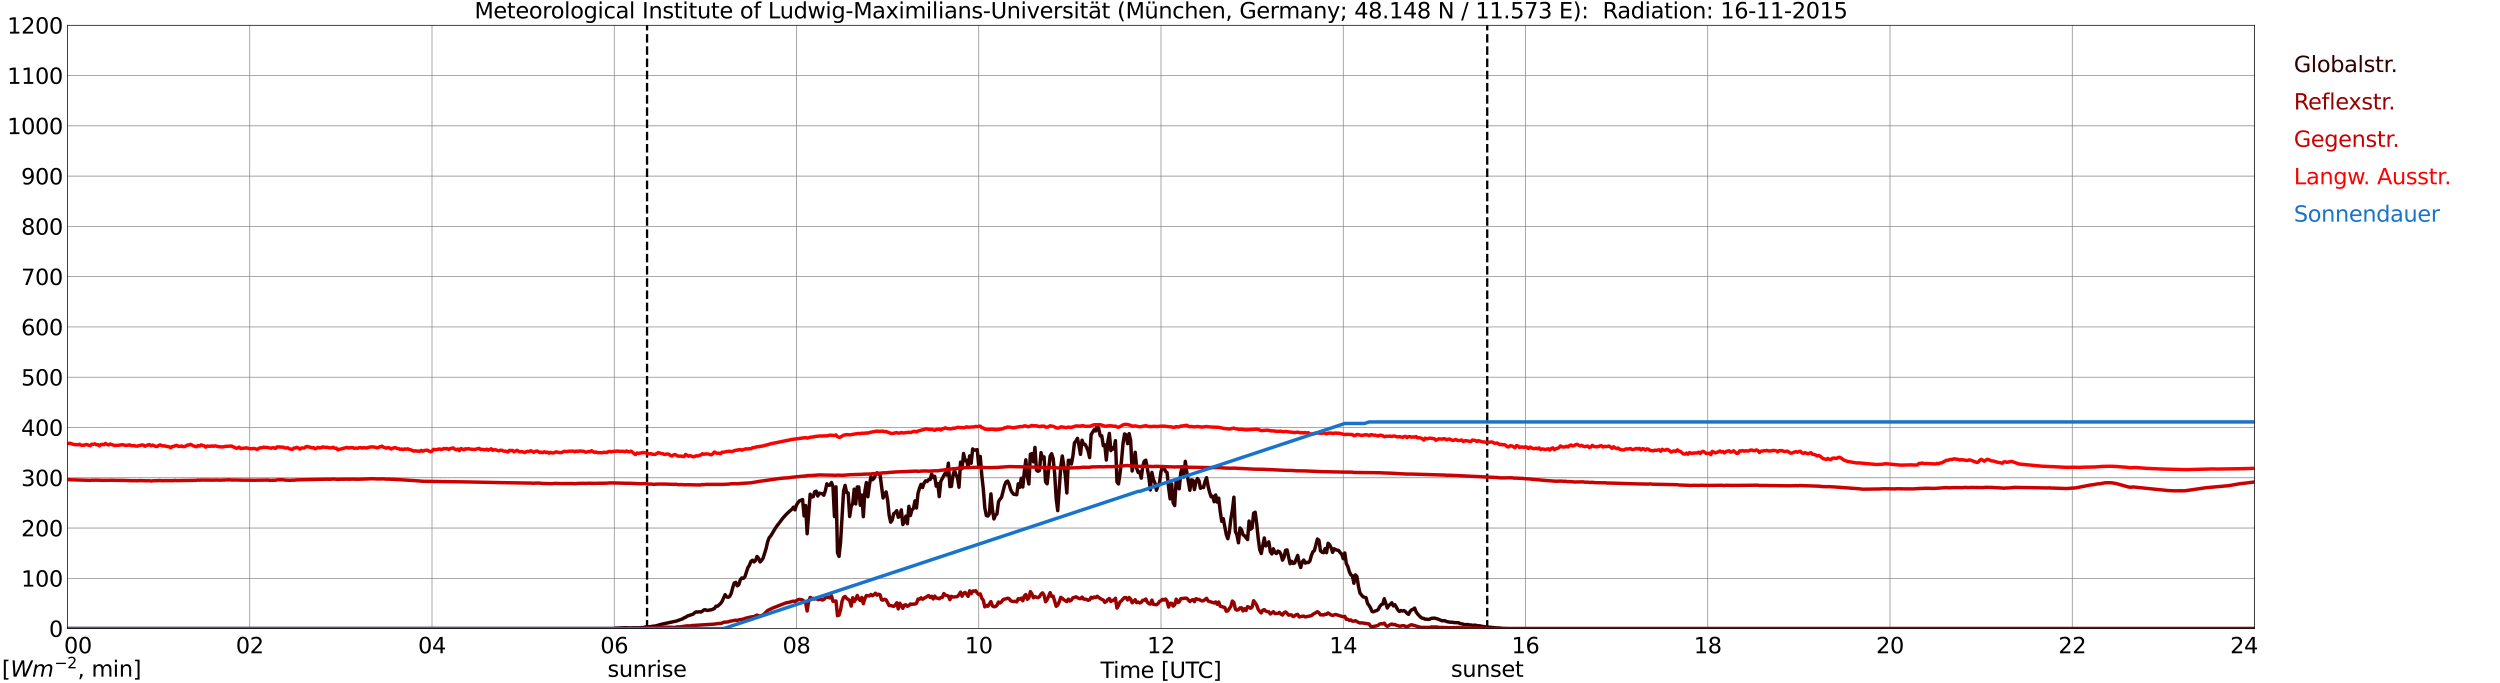 <?xml version="1.0" encoding="utf-8" standalone="no"?>
<!DOCTYPE svg PUBLIC "-//W3C//DTD SVG 1.1//EN"
  "http://www.w3.org/Graphics/SVG/1.1/DTD/svg11.dtd">
<svg xmlns:xlink="http://www.w3.org/1999/xlink" width="1085.4pt" height="296.64pt" viewBox="0 0 1085.4 296.64" xmlns="http://www.w3.org/2000/svg" version="1.1">
 <defs>
  <style type="text/css">*{stroke-linejoin: round; stroke-linecap: butt}</style>
 </defs>
 <g id="figure_1">
  <g id="patch_1">
   <path d="M 0 296.64 
L 1085.4 296.64 
L 1085.4 0 
L 0 0 
z
" style="fill: #ffffff"/>
  </g>
  <g id="axes_1">
   <g id="patch_2">
    <path d="M 29.306 272.909 
L 978.814 272.909 
L 978.814 10.976 
L 29.306 10.976 
z
" style="fill: #ffffff"/>
   </g>
   <g id="patch_3">
    <path d="M 978.814 272.909 
L 978.814 272.909 
L 978.814 10.976 
L 978.814 10.976 
z
" clip-path="url(#pba13ee86de)" style="fill: #d3d3d3; opacity: 0.25; stroke: #d3d3d3; stroke-linejoin: miter"/>
   </g>
   <g id="matplotlib.axis_1">
    <g id="xtick_1">
     <g id="line2d_1">
      <path d="M 29.306 272.909 
L 29.306 10.976 
" clip-path="url(#pba13ee86de)" style="fill: none; stroke: #808080; stroke-width: 0.3; stroke-linecap: square"/>
     </g>
     <g id="line2d_2"/>
     <g id="text_1">
      <!--    00 -->
      <g transform="translate(18.733 283.627) scale(0.095 -0.095)">
       <defs>
        <path id="DejaVuSans-20" transform="scale(0.016)"/>
        <path id="DejaVuSans-30" d="M 2034 4250 
Q 1547 4250 1301 3770 
Q 1056 3291 1056 2328 
Q 1056 1369 1301 889 
Q 1547 409 2034 409 
Q 2525 409 2770 889 
Q 3016 1369 3016 2328 
Q 3016 3291 2770 3770 
Q 2525 4250 2034 4250 
z
M 2034 4750 
Q 2819 4750 3233 4129 
Q 3647 3509 3647 2328 
Q 3647 1150 3233 529 
Q 2819 -91 2034 -91 
Q 1250 -91 836 529 
Q 422 1150 422 2328 
Q 422 3509 836 4129 
Q 1250 4750 2034 4750 
z
" transform="scale(0.016)"/>
       </defs>
       <use xlink:href="#DejaVuSans-20"/>
       <use xlink:href="#DejaVuSans-20" transform="translate(31.787 0)"/>
       <use xlink:href="#DejaVuSans-20" transform="translate(63.574 0)"/>
       <use xlink:href="#DejaVuSans-30" transform="translate(95.361 0)"/>
       <use xlink:href="#DejaVuSans-30" transform="translate(158.984 0)"/>
      </g>
     </g>
    </g>
    <g id="xtick_2">
     <g id="line2d_3">
      <path d="M 108.431 272.909 
L 108.431 10.976 
" clip-path="url(#pba13ee86de)" style="fill: none; stroke: #808080; stroke-width: 0.3; stroke-linecap: square"/>
     </g>
     <g id="line2d_4"/>
     <g id="text_2">
      <!-- 02 -->
      <g transform="translate(102.387 283.627) scale(0.095 -0.095)">
       <defs>
        <path id="DejaVuSans-32" d="M 1228 531 
L 3431 531 
L 3431 0 
L 469 0 
L 469 531 
Q 828 903 1448 1529 
Q 2069 2156 2228 2338 
Q 2531 2678 2651 2914 
Q 2772 3150 2772 3378 
Q 2772 3750 2511 3984 
Q 2250 4219 1831 4219 
Q 1534 4219 1204 4116 
Q 875 4013 500 3803 
L 500 4441 
Q 881 4594 1212 4672 
Q 1544 4750 1819 4750 
Q 2544 4750 2975 4387 
Q 3406 4025 3406 3419 
Q 3406 3131 3298 2873 
Q 3191 2616 2906 2266 
Q 2828 2175 2409 1742 
Q 1991 1309 1228 531 
z
" transform="scale(0.016)"/>
       </defs>
       <use xlink:href="#DejaVuSans-30"/>
       <use xlink:href="#DejaVuSans-32" transform="translate(63.623 0)"/>
      </g>
     </g>
    </g>
    <g id="xtick_3">
     <g id="line2d_5">
      <path d="M 187.557 272.909 
L 187.557 10.976 
" clip-path="url(#pba13ee86de)" style="fill: none; stroke: #808080; stroke-width: 0.3; stroke-linecap: square"/>
     </g>
     <g id="line2d_6"/>
     <g id="text_3">
      <!-- 04 -->
      <g transform="translate(181.513 283.627) scale(0.095 -0.095)">
       <defs>
        <path id="DejaVuSans-34" d="M 2419 4116 
L 825 1625 
L 2419 1625 
L 2419 4116 
z
M 2253 4666 
L 3047 4666 
L 3047 1625 
L 3713 1625 
L 3713 1100 
L 3047 1100 
L 3047 0 
L 2419 0 
L 2419 1100 
L 313 1100 
L 313 1709 
L 2253 4666 
z
" transform="scale(0.016)"/>
       </defs>
       <use xlink:href="#DejaVuSans-30"/>
       <use xlink:href="#DejaVuSans-34" transform="translate(63.623 0)"/>
      </g>
     </g>
    </g>
    <g id="xtick_4">
     <g id="line2d_7">
      <path d="M 266.683 272.909 
L 266.683 10.976 
" clip-path="url(#pba13ee86de)" style="fill: none; stroke: #808080; stroke-width: 0.3; stroke-linecap: square"/>
     </g>
     <g id="line2d_8"/>
     <g id="text_4">
      <!-- 06 -->
      <g transform="translate(260.638 283.627) scale(0.095 -0.095)">
       <defs>
        <path id="DejaVuSans-36" d="M 2113 2584 
Q 1688 2584 1439 2293 
Q 1191 2003 1191 1497 
Q 1191 994 1439 701 
Q 1688 409 2113 409 
Q 2538 409 2786 701 
Q 3034 994 3034 1497 
Q 3034 2003 2786 2293 
Q 2538 2584 2113 2584 
z
M 3366 4563 
L 3366 3988 
Q 3128 4100 2886 4159 
Q 2644 4219 2406 4219 
Q 1781 4219 1451 3797 
Q 1122 3375 1075 2522 
Q 1259 2794 1537 2939 
Q 1816 3084 2150 3084 
Q 2853 3084 3261 2657 
Q 3669 2231 3669 1497 
Q 3669 778 3244 343 
Q 2819 -91 2113 -91 
Q 1303 -91 875 529 
Q 447 1150 447 2328 
Q 447 3434 972 4092 
Q 1497 4750 2381 4750 
Q 2619 4750 2861 4703 
Q 3103 4656 3366 4563 
z
" transform="scale(0.016)"/>
       </defs>
       <use xlink:href="#DejaVuSans-30"/>
       <use xlink:href="#DejaVuSans-36" transform="translate(63.623 0)"/>
      </g>
     </g>
    </g>
    <g id="xtick_5">
     <g id="line2d_9">
      <path d="M 345.808 272.909 
L 345.808 10.976 
" clip-path="url(#pba13ee86de)" style="fill: none; stroke: #808080; stroke-width: 0.3; stroke-linecap: square"/>
     </g>
     <g id="line2d_10"/>
     <g id="text_5">
      <!-- 08 -->
      <g transform="translate(339.764 283.627) scale(0.095 -0.095)">
       <defs>
        <path id="DejaVuSans-38" d="M 2034 2216 
Q 1584 2216 1326 1975 
Q 1069 1734 1069 1313 
Q 1069 891 1326 650 
Q 1584 409 2034 409 
Q 2484 409 2743 651 
Q 3003 894 3003 1313 
Q 3003 1734 2745 1975 
Q 2488 2216 2034 2216 
z
M 1403 2484 
Q 997 2584 770 2862 
Q 544 3141 544 3541 
Q 544 4100 942 4425 
Q 1341 4750 2034 4750 
Q 2731 4750 3128 4425 
Q 3525 4100 3525 3541 
Q 3525 3141 3298 2862 
Q 3072 2584 2669 2484 
Q 3125 2378 3379 2068 
Q 3634 1759 3634 1313 
Q 3634 634 3220 271 
Q 2806 -91 2034 -91 
Q 1263 -91 848 271 
Q 434 634 434 1313 
Q 434 1759 690 2068 
Q 947 2378 1403 2484 
z
M 1172 3481 
Q 1172 3119 1398 2916 
Q 1625 2713 2034 2713 
Q 2441 2713 2670 2916 
Q 2900 3119 2900 3481 
Q 2900 3844 2670 4047 
Q 2441 4250 2034 4250 
Q 1625 4250 1398 4047 
Q 1172 3844 1172 3481 
z
" transform="scale(0.016)"/>
       </defs>
       <use xlink:href="#DejaVuSans-30"/>
       <use xlink:href="#DejaVuSans-38" transform="translate(63.623 0)"/>
      </g>
     </g>
    </g>
    <g id="xtick_6">
     <g id="line2d_11">
      <path d="M 424.934 272.909 
L 424.934 10.976 
" clip-path="url(#pba13ee86de)" style="fill: none; stroke: #808080; stroke-width: 0.3; stroke-linecap: square"/>
     </g>
     <g id="line2d_12"/>
     <g id="text_6">
      <!-- 10 -->
      <g transform="translate(418.89 283.627) scale(0.095 -0.095)">
       <defs>
        <path id="DejaVuSans-31" d="M 794 531 
L 1825 531 
L 1825 4091 
L 703 3866 
L 703 4441 
L 1819 4666 
L 2450 4666 
L 2450 531 
L 3481 531 
L 3481 0 
L 794 0 
L 794 531 
z
" transform="scale(0.016)"/>
       </defs>
       <use xlink:href="#DejaVuSans-31"/>
       <use xlink:href="#DejaVuSans-30" transform="translate(63.623 0)"/>
      </g>
     </g>
    </g>
    <g id="xtick_7">
     <g id="line2d_13">
      <path d="M 504.06 272.909 
L 504.06 10.976 
" clip-path="url(#pba13ee86de)" style="fill: none; stroke: #808080; stroke-width: 0.3; stroke-linecap: square"/>
     </g>
     <g id="line2d_14"/>
     <g id="text_7">
      <!-- 12 -->
      <g transform="translate(498.015 283.627) scale(0.095 -0.095)">
       <use xlink:href="#DejaVuSans-31"/>
       <use xlink:href="#DejaVuSans-32" transform="translate(63.623 0)"/>
      </g>
     </g>
    </g>
    <g id="xtick_8">
     <g id="line2d_15">
      <path d="M 583.185 272.909 
L 583.185 10.976 
" clip-path="url(#pba13ee86de)" style="fill: none; stroke: #808080; stroke-width: 0.3; stroke-linecap: square"/>
     </g>
     <g id="line2d_16"/>
     <g id="text_8">
      <!-- 14 -->
      <g transform="translate(577.141 283.627) scale(0.095 -0.095)">
       <use xlink:href="#DejaVuSans-31"/>
       <use xlink:href="#DejaVuSans-34" transform="translate(63.623 0)"/>
      </g>
     </g>
    </g>
    <g id="xtick_9">
     <g id="line2d_17">
      <path d="M 662.311 272.909 
L 662.311 10.976 
" clip-path="url(#pba13ee86de)" style="fill: none; stroke: #808080; stroke-width: 0.3; stroke-linecap: square"/>
     </g>
     <g id="line2d_18"/>
     <g id="text_9">
      <!-- 16 -->
      <g transform="translate(656.267 283.627) scale(0.095 -0.095)">
       <use xlink:href="#DejaVuSans-31"/>
       <use xlink:href="#DejaVuSans-36" transform="translate(63.623 0)"/>
      </g>
     </g>
    </g>
    <g id="xtick_10">
     <g id="line2d_19">
      <path d="M 741.437 272.909 
L 741.437 10.976 
" clip-path="url(#pba13ee86de)" style="fill: none; stroke: #808080; stroke-width: 0.3; stroke-linecap: square"/>
     </g>
     <g id="line2d_20"/>
     <g id="text_10">
      <!-- 18 -->
      <g transform="translate(735.392 283.627) scale(0.095 -0.095)">
       <use xlink:href="#DejaVuSans-31"/>
       <use xlink:href="#DejaVuSans-38" transform="translate(63.623 0)"/>
      </g>
     </g>
    </g>
    <g id="xtick_11">
     <g id="line2d_21">
      <path d="M 820.562 272.909 
L 820.562 10.976 
" clip-path="url(#pba13ee86de)" style="fill: none; stroke: #808080; stroke-width: 0.3; stroke-linecap: square"/>
     </g>
     <g id="line2d_22"/>
     <g id="text_11">
      <!-- 20 -->
      <g transform="translate(814.518 283.627) scale(0.095 -0.095)">
       <use xlink:href="#DejaVuSans-32"/>
       <use xlink:href="#DejaVuSans-30" transform="translate(63.623 0)"/>
      </g>
     </g>
    </g>
    <g id="xtick_12">
     <g id="line2d_23">
      <path d="M 899.688 272.909 
L 899.688 10.976 
" clip-path="url(#pba13ee86de)" style="fill: none; stroke: #808080; stroke-width: 0.3; stroke-linecap: square"/>
     </g>
     <g id="line2d_24"/>
     <g id="text_12">
      <!-- 22 -->
      <g transform="translate(893.644 283.627) scale(0.095 -0.095)">
       <use xlink:href="#DejaVuSans-32"/>
       <use xlink:href="#DejaVuSans-32" transform="translate(63.623 0)"/>
      </g>
     </g>
    </g>
    <g id="xtick_13">
     <g id="line2d_25">
      <path d="M 978.814 272.909 
L 978.814 10.976 
" clip-path="url(#pba13ee86de)" style="fill: none; stroke: #808080; stroke-width: 0.3; stroke-linecap: square"/>
     </g>
     <g id="line2d_26"/>
     <g id="text_13">
      <!-- 24    -->
      <g transform="translate(968.241 283.627) scale(0.095 -0.095)">
       <use xlink:href="#DejaVuSans-32"/>
       <use xlink:href="#DejaVuSans-34" transform="translate(63.623 0)"/>
       <use xlink:href="#DejaVuSans-20" transform="translate(127.246 0)"/>
       <use xlink:href="#DejaVuSans-20" transform="translate(159.033 0)"/>
       <use xlink:href="#DejaVuSans-20" transform="translate(190.82 0)"/>
      </g>
     </g>
    </g>
    <g id="text_14">
     <!-- Time [UTC] -->
     <g transform="translate(477.806 294.322) scale(0.095 -0.095)">
      <defs>
       <path id="DejaVuSans-54" d="M -19 4666 
L 3928 4666 
L 3928 4134 
L 2272 4134 
L 2272 0 
L 1638 0 
L 1638 4134 
L -19 4134 
L -19 4666 
z
" transform="scale(0.016)"/>
       <path id="DejaVuSans-69" d="M 603 3500 
L 1178 3500 
L 1178 0 
L 603 0 
L 603 3500 
z
M 603 4863 
L 1178 4863 
L 1178 4134 
L 603 4134 
L 603 4863 
z
" transform="scale(0.016)"/>
       <path id="DejaVuSans-6d" d="M 3328 2828 
Q 3544 3216 3844 3400 
Q 4144 3584 4550 3584 
Q 5097 3584 5394 3201 
Q 5691 2819 5691 2113 
L 5691 0 
L 5113 0 
L 5113 2094 
Q 5113 2597 4934 2840 
Q 4756 3084 4391 3084 
Q 3944 3084 3684 2787 
Q 3425 2491 3425 1978 
L 3425 0 
L 2847 0 
L 2847 2094 
Q 2847 2600 2669 2842 
Q 2491 3084 2119 3084 
Q 1678 3084 1418 2786 
Q 1159 2488 1159 1978 
L 1159 0 
L 581 0 
L 581 3500 
L 1159 3500 
L 1159 2956 
Q 1356 3278 1631 3431 
Q 1906 3584 2284 3584 
Q 2666 3584 2933 3390 
Q 3200 3197 3328 2828 
z
" transform="scale(0.016)"/>
       <path id="DejaVuSans-65" d="M 3597 1894 
L 3597 1613 
L 953 1613 
Q 991 1019 1311 708 
Q 1631 397 2203 397 
Q 2534 397 2845 478 
Q 3156 559 3463 722 
L 3463 178 
Q 3153 47 2828 -22 
Q 2503 -91 2169 -91 
Q 1331 -91 842 396 
Q 353 884 353 1716 
Q 353 2575 817 3079 
Q 1281 3584 2069 3584 
Q 2775 3584 3186 3129 
Q 3597 2675 3597 1894 
z
M 3022 2063 
Q 3016 2534 2758 2815 
Q 2500 3097 2075 3097 
Q 1594 3097 1305 2825 
Q 1016 2553 972 2059 
L 3022 2063 
z
" transform="scale(0.016)"/>
       <path id="DejaVuSans-5b" d="M 550 4863 
L 1875 4863 
L 1875 4416 
L 1125 4416 
L 1125 -397 
L 1875 -397 
L 1875 -844 
L 550 -844 
L 550 4863 
z
" transform="scale(0.016)"/>
       <path id="DejaVuSans-55" d="M 556 4666 
L 1191 4666 
L 1191 1831 
Q 1191 1081 1462 751 
Q 1734 422 2344 422 
Q 2950 422 3222 751 
Q 3494 1081 3494 1831 
L 3494 4666 
L 4128 4666 
L 4128 1753 
Q 4128 841 3676 375 
Q 3225 -91 2344 -91 
Q 1459 -91 1007 375 
Q 556 841 556 1753 
L 556 4666 
z
" transform="scale(0.016)"/>
       <path id="DejaVuSans-43" d="M 4122 4306 
L 4122 3641 
Q 3803 3938 3442 4084 
Q 3081 4231 2675 4231 
Q 1875 4231 1450 3742 
Q 1025 3253 1025 2328 
Q 1025 1406 1450 917 
Q 1875 428 2675 428 
Q 3081 428 3442 575 
Q 3803 722 4122 1019 
L 4122 359 
Q 3791 134 3420 21 
Q 3050 -91 2638 -91 
Q 1578 -91 968 557 
Q 359 1206 359 2328 
Q 359 3453 968 4101 
Q 1578 4750 2638 4750 
Q 3056 4750 3426 4639 
Q 3797 4528 4122 4306 
z
" transform="scale(0.016)"/>
       <path id="DejaVuSans-5d" d="M 1947 4863 
L 1947 -844 
L 622 -844 
L 622 -397 
L 1369 -397 
L 1369 4416 
L 622 4416 
L 622 4863 
L 1947 4863 
z
" transform="scale(0.016)"/>
      </defs>
      <use xlink:href="#DejaVuSans-54"/>
      <use xlink:href="#DejaVuSans-69" transform="translate(57.959 0)"/>
      <use xlink:href="#DejaVuSans-6d" transform="translate(85.742 0)"/>
      <use xlink:href="#DejaVuSans-65" transform="translate(183.154 0)"/>
      <use xlink:href="#DejaVuSans-20" transform="translate(244.678 0)"/>
      <use xlink:href="#DejaVuSans-5b" transform="translate(276.465 0)"/>
      <use xlink:href="#DejaVuSans-55" transform="translate(315.479 0)"/>
      <use xlink:href="#DejaVuSans-54" transform="translate(388.672 0)"/>
      <use xlink:href="#DejaVuSans-43" transform="translate(443.881 0)"/>
      <use xlink:href="#DejaVuSans-5d" transform="translate(513.705 0)"/>
     </g>
    </g>
   </g>
   <g id="matplotlib.axis_2">
    <g id="ytick_1">
     <g id="line2d_27">
      <path d="M 29.306 272.909 
L 978.814 272.909 
" clip-path="url(#pba13ee86de)" style="fill: none; stroke: #808080; stroke-width: 0.3; stroke-linecap: square"/>
     </g>
     <g id="line2d_28"/>
     <g id="text_15">
      <!-- 0 -->
      <g transform="translate(21.261 276.518) scale(0.095 -0.095)">
       <use xlink:href="#DejaVuSans-30"/>
      </g>
     </g>
    </g>
    <g id="ytick_2">
     <g id="line2d_29">
      <path d="M 29.306 251.081 
L 978.814 251.081 
" clip-path="url(#pba13ee86de)" style="fill: none; stroke: #808080; stroke-width: 0.3; stroke-linecap: square"/>
     </g>
     <g id="line2d_30"/>
     <g id="text_16">
      <!-- 100 -->
      <g transform="translate(9.173 254.69) scale(0.095 -0.095)">
       <use xlink:href="#DejaVuSans-31"/>
       <use xlink:href="#DejaVuSans-30" transform="translate(63.623 0)"/>
       <use xlink:href="#DejaVuSans-30" transform="translate(127.246 0)"/>
      </g>
     </g>
    </g>
    <g id="ytick_3">
     <g id="line2d_31">
      <path d="M 29.306 229.253 
L 978.814 229.253 
" clip-path="url(#pba13ee86de)" style="fill: none; stroke: #808080; stroke-width: 0.3; stroke-linecap: square"/>
     </g>
     <g id="line2d_32"/>
     <g id="text_17">
      <!-- 200 -->
      <g transform="translate(9.173 232.863) scale(0.095 -0.095)">
       <use xlink:href="#DejaVuSans-32"/>
       <use xlink:href="#DejaVuSans-30" transform="translate(63.623 0)"/>
       <use xlink:href="#DejaVuSans-30" transform="translate(127.246 0)"/>
      </g>
     </g>
    </g>
    <g id="ytick_4">
     <g id="line2d_33">
      <path d="M 29.306 207.426 
L 978.814 207.426 
" clip-path="url(#pba13ee86de)" style="fill: none; stroke: #808080; stroke-width: 0.3; stroke-linecap: square"/>
     </g>
     <g id="line2d_34"/>
     <g id="text_18">
      <!-- 300 -->
      <g transform="translate(9.173 211.035) scale(0.095 -0.095)">
       <defs>
        <path id="DejaVuSans-33" d="M 2597 2516 
Q 3050 2419 3304 2112 
Q 3559 1806 3559 1356 
Q 3559 666 3084 287 
Q 2609 -91 1734 -91 
Q 1441 -91 1130 -33 
Q 819 25 488 141 
L 488 750 
Q 750 597 1062 519 
Q 1375 441 1716 441 
Q 2309 441 2620 675 
Q 2931 909 2931 1356 
Q 2931 1769 2642 2001 
Q 2353 2234 1838 2234 
L 1294 2234 
L 1294 2753 
L 1863 2753 
Q 2328 2753 2575 2939 
Q 2822 3125 2822 3475 
Q 2822 3834 2567 4026 
Q 2313 4219 1838 4219 
Q 1578 4219 1281 4162 
Q 984 4106 628 3988 
L 628 4550 
Q 988 4650 1302 4700 
Q 1616 4750 1894 4750 
Q 2613 4750 3031 4423 
Q 3450 4097 3450 3541 
Q 3450 3153 3228 2886 
Q 3006 2619 2597 2516 
z
" transform="scale(0.016)"/>
       </defs>
       <use xlink:href="#DejaVuSans-33"/>
       <use xlink:href="#DejaVuSans-30" transform="translate(63.623 0)"/>
       <use xlink:href="#DejaVuSans-30" transform="translate(127.246 0)"/>
      </g>
     </g>
    </g>
    <g id="ytick_5">
     <g id="line2d_35">
      <path d="M 29.306 185.598 
L 978.814 185.598 
" clip-path="url(#pba13ee86de)" style="fill: none; stroke: #808080; stroke-width: 0.3; stroke-linecap: square"/>
     </g>
     <g id="line2d_36"/>
     <g id="text_19">
      <!-- 400 -->
      <g transform="translate(9.173 189.207) scale(0.095 -0.095)">
       <use xlink:href="#DejaVuSans-34"/>
       <use xlink:href="#DejaVuSans-30" transform="translate(63.623 0)"/>
       <use xlink:href="#DejaVuSans-30" transform="translate(127.246 0)"/>
      </g>
     </g>
    </g>
    <g id="ytick_6">
     <g id="line2d_37">
      <path d="M 29.306 163.77 
L 978.814 163.77 
" clip-path="url(#pba13ee86de)" style="fill: none; stroke: #808080; stroke-width: 0.3; stroke-linecap: square"/>
     </g>
     <g id="line2d_38"/>
     <g id="text_20">
      <!-- 500 -->
      <g transform="translate(9.173 167.379) scale(0.095 -0.095)">
       <defs>
        <path id="DejaVuSans-35" d="M 691 4666 
L 3169 4666 
L 3169 4134 
L 1269 4134 
L 1269 2991 
Q 1406 3038 1543 3061 
Q 1681 3084 1819 3084 
Q 2600 3084 3056 2656 
Q 3513 2228 3513 1497 
Q 3513 744 3044 326 
Q 2575 -91 1722 -91 
Q 1428 -91 1123 -41 
Q 819 9 494 109 
L 494 744 
Q 775 591 1075 516 
Q 1375 441 1709 441 
Q 2250 441 2565 725 
Q 2881 1009 2881 1497 
Q 2881 1984 2565 2268 
Q 2250 2553 1709 2553 
Q 1456 2553 1204 2497 
Q 953 2441 691 2322 
L 691 4666 
z
" transform="scale(0.016)"/>
       </defs>
       <use xlink:href="#DejaVuSans-35"/>
       <use xlink:href="#DejaVuSans-30" transform="translate(63.623 0)"/>
       <use xlink:href="#DejaVuSans-30" transform="translate(127.246 0)"/>
      </g>
     </g>
    </g>
    <g id="ytick_7">
     <g id="line2d_39">
      <path d="M 29.306 141.942 
L 978.814 141.942 
" clip-path="url(#pba13ee86de)" style="fill: none; stroke: #808080; stroke-width: 0.3; stroke-linecap: square"/>
     </g>
     <g id="line2d_40"/>
     <g id="text_21">
      <!-- 600 -->
      <g transform="translate(9.173 145.551) scale(0.095 -0.095)">
       <use xlink:href="#DejaVuSans-36"/>
       <use xlink:href="#DejaVuSans-30" transform="translate(63.623 0)"/>
       <use xlink:href="#DejaVuSans-30" transform="translate(127.246 0)"/>
      </g>
     </g>
    </g>
    <g id="ytick_8">
     <g id="line2d_41">
      <path d="M 29.306 120.114 
L 978.814 120.114 
" clip-path="url(#pba13ee86de)" style="fill: none; stroke: #808080; stroke-width: 0.3; stroke-linecap: square"/>
     </g>
     <g id="line2d_42"/>
     <g id="text_22">
      <!-- 700 -->
      <g transform="translate(9.173 123.724) scale(0.095 -0.095)">
       <defs>
        <path id="DejaVuSans-37" d="M 525 4666 
L 3525 4666 
L 3525 4397 
L 1831 0 
L 1172 0 
L 2766 4134 
L 525 4134 
L 525 4666 
z
" transform="scale(0.016)"/>
       </defs>
       <use xlink:href="#DejaVuSans-37"/>
       <use xlink:href="#DejaVuSans-30" transform="translate(63.623 0)"/>
       <use xlink:href="#DejaVuSans-30" transform="translate(127.246 0)"/>
      </g>
     </g>
    </g>
    <g id="ytick_9">
     <g id="line2d_43">
      <path d="M 29.306 98.287 
L 978.814 98.287 
" clip-path="url(#pba13ee86de)" style="fill: none; stroke: #808080; stroke-width: 0.3; stroke-linecap: square"/>
     </g>
     <g id="line2d_44"/>
     <g id="text_23">
      <!-- 800 -->
      <g transform="translate(9.173 101.896) scale(0.095 -0.095)">
       <use xlink:href="#DejaVuSans-38"/>
       <use xlink:href="#DejaVuSans-30" transform="translate(63.623 0)"/>
       <use xlink:href="#DejaVuSans-30" transform="translate(127.246 0)"/>
      </g>
     </g>
    </g>
    <g id="ytick_10">
     <g id="line2d_45">
      <path d="M 29.306 76.459 
L 978.814 76.459 
" clip-path="url(#pba13ee86de)" style="fill: none; stroke: #808080; stroke-width: 0.3; stroke-linecap: square"/>
     </g>
     <g id="line2d_46"/>
     <g id="text_24">
      <!-- 900 -->
      <g transform="translate(9.173 80.068) scale(0.095 -0.095)">
       <defs>
        <path id="DejaVuSans-39" d="M 703 97 
L 703 672 
Q 941 559 1184 500 
Q 1428 441 1663 441 
Q 2288 441 2617 861 
Q 2947 1281 2994 2138 
Q 2813 1869 2534 1725 
Q 2256 1581 1919 1581 
Q 1219 1581 811 2004 
Q 403 2428 403 3163 
Q 403 3881 828 4315 
Q 1253 4750 1959 4750 
Q 2769 4750 3195 4129 
Q 3622 3509 3622 2328 
Q 3622 1225 3098 567 
Q 2575 -91 1691 -91 
Q 1453 -91 1209 -44 
Q 966 3 703 97 
z
M 1959 2075 
Q 2384 2075 2632 2365 
Q 2881 2656 2881 3163 
Q 2881 3666 2632 3958 
Q 2384 4250 1959 4250 
Q 1534 4250 1286 3958 
Q 1038 3666 1038 3163 
Q 1038 2656 1286 2365 
Q 1534 2075 1959 2075 
z
" transform="scale(0.016)"/>
       </defs>
       <use xlink:href="#DejaVuSans-39"/>
       <use xlink:href="#DejaVuSans-30" transform="translate(63.623 0)"/>
       <use xlink:href="#DejaVuSans-30" transform="translate(127.246 0)"/>
      </g>
     </g>
    </g>
    <g id="ytick_11">
     <g id="line2d_47">
      <path d="M 29.306 54.631 
L 978.814 54.631 
" clip-path="url(#pba13ee86de)" style="fill: none; stroke: #808080; stroke-width: 0.3; stroke-linecap: square"/>
     </g>
     <g id="line2d_48"/>
     <g id="text_25">
      <!-- 1000 -->
      <g transform="translate(3.128 58.24) scale(0.095 -0.095)">
       <use xlink:href="#DejaVuSans-31"/>
       <use xlink:href="#DejaVuSans-30" transform="translate(63.623 0)"/>
       <use xlink:href="#DejaVuSans-30" transform="translate(127.246 0)"/>
       <use xlink:href="#DejaVuSans-30" transform="translate(190.869 0)"/>
      </g>
     </g>
    </g>
    <g id="ytick_12">
     <g id="line2d_49">
      <path d="M 29.306 32.803 
L 978.814 32.803 
" clip-path="url(#pba13ee86de)" style="fill: none; stroke: #808080; stroke-width: 0.3; stroke-linecap: square"/>
     </g>
     <g id="line2d_50"/>
     <g id="text_26">
      <!-- 1100 -->
      <g transform="translate(3.128 36.413) scale(0.095 -0.095)">
       <use xlink:href="#DejaVuSans-31"/>
       <use xlink:href="#DejaVuSans-31" transform="translate(63.623 0)"/>
       <use xlink:href="#DejaVuSans-30" transform="translate(127.246 0)"/>
       <use xlink:href="#DejaVuSans-30" transform="translate(190.869 0)"/>
      </g>
     </g>
    </g>
    <g id="ytick_13">
     <g id="line2d_51">
      <path d="M 29.306 10.976 
L 978.814 10.976 
" clip-path="url(#pba13ee86de)" style="fill: none; stroke: #808080; stroke-width: 0.3; stroke-linecap: square"/>
     </g>
     <g id="line2d_52"/>
     <g id="text_27">
      <!-- 1200 -->
      <g transform="translate(3.128 14.585) scale(0.095 -0.095)">
       <use xlink:href="#DejaVuSans-31"/>
       <use xlink:href="#DejaVuSans-32" transform="translate(63.623 0)"/>
       <use xlink:href="#DejaVuSans-30" transform="translate(127.246 0)"/>
       <use xlink:href="#DejaVuSans-30" transform="translate(190.869 0)"/>
      </g>
     </g>
    </g>
   </g>
   <g id="line2d_53">
    <path d="M 280.925 272.909 
L 280.925 10.976 
" clip-path="url(#pba13ee86de)" style="fill: none; stroke-dasharray: 3.7,1.6; stroke-dashoffset: 0; stroke: #000000"/>
   </g>
   <g id="line2d_54">
    <path d="M 645.695 272.909 
L 645.695 10.976 
" clip-path="url(#pba13ee86de)" style="fill: none; stroke-dasharray: 3.7,1.6; stroke-dashoffset: 0; stroke: #000000"/>
   </g>
   <g id="line2d_55">
    <path d="M 29.306 272.909 
L 266.683 272.909 
L 267.342 272.704 
L 269.32 272.627 
L 271.298 272.509 
L 272.617 272.568 
L 273.277 272.627 
L 274.595 272.568 
L 277.892 272.568 
L 278.552 272.453 
L 279.211 272.529 
L 280.53 272.084 
L 281.849 272.143 
L 283.827 271.833 
L 284.486 271.793 
L 287.124 271.038 
L 293.717 269.624 
L 296.355 268.676 
L 297.014 268.231 
L 297.674 268.017 
L 298.333 267.493 
L 299.652 267.068 
L 300.971 266.603 
L 301.63 265.983 
L 302.289 265.636 
L 302.949 265.751 
L 303.608 265.577 
L 304.267 265.751 
L 304.927 265.363 
L 305.586 264.802 
L 306.246 264.706 
L 306.905 265.053 
L 308.224 264.822 
L 308.883 264.743 
L 310.202 264.162 
L 310.861 263.176 
L 311.521 263.195 
L 312.839 262.032 
L 313.499 261.083 
L 314.818 258.177 
L 315.477 259.146 
L 316.136 259.321 
L 316.796 258.932 
L 317.455 257.616 
L 318.114 255.137 
L 318.774 253.161 
L 319.433 252.814 
L 320.093 254.342 
L 320.752 253.86 
L 321.411 251.71 
L 322.071 250.915 
L 322.73 251.109 
L 323.39 250.45 
L 324.708 246.44 
L 325.368 245.395 
L 326.027 243.729 
L 326.686 243.225 
L 327.346 243.963 
L 328.005 243.38 
L 328.665 241.599 
L 329.324 242.354 
L 329.983 243.98 
L 330.643 243.265 
L 331.302 242.354 
L 332.621 238.113 
L 333.28 235.208 
L 333.94 233.444 
L 334.599 232.728 
L 336.577 229.437 
L 337.236 228.428 
L 338.555 226.723 
L 339.874 224.962 
L 341.193 223.491 
L 342.512 222.212 
L 343.83 221.088 
L 344.49 220.197 
L 345.149 221.36 
L 345.808 219.23 
L 346.468 218.202 
L 347.127 217.427 
L 348.446 216.886 
L 349.105 223.993 
L 349.765 219.481 
L 350.424 231.742 
L 351.743 214.581 
L 352.402 215.801 
L 353.062 215.646 
L 353.721 213.515 
L 354.38 213.245 
L 355.04 215.336 
L 355.699 214.096 
L 356.359 214.29 
L 357.018 214.367 
L 357.677 215.006 
L 358.337 212.992 
L 358.996 210.049 
L 359.655 210.689 
L 360.315 210.649 
L 360.974 209.486 
L 361.634 211.171 
L 362.293 224.283 
L 362.952 211.385 
L 363.612 240.01 
L 364.271 241.579 
L 364.93 235.479 
L 366.249 213.206 
L 366.909 210.746 
L 367.568 213.902 
L 368.227 214 
L 368.887 224.266 
L 369.546 219.907 
L 370.206 218.686 
L 370.865 212.372 
L 371.524 218.783 
L 372.184 211.424 
L 372.843 211.424 
L 373.502 219.346 
L 374.162 214.91 
L 374.821 224.322 
L 375.481 213.38 
L 376.14 209.506 
L 376.799 215.665 
L 377.459 210.61 
L 378.118 206.95 
L 378.777 208.286 
L 379.437 207.705 
L 380.096 206.135 
L 380.756 205.265 
L 381.415 205.826 
L 382.074 206.039 
L 383.393 216.207 
L 384.053 214.677 
L 384.712 213.574 
L 385.371 217.176 
L 386.031 223.702 
L 386.69 226.706 
L 387.349 225.813 
L 388.009 223.026 
L 388.668 222.581 
L 389.328 221.727 
L 389.987 224.576 
L 390.646 223.993 
L 391.306 221.378 
L 391.965 227.732 
L 392.624 226.608 
L 393.284 224.071 
L 393.943 227.383 
L 394.603 219.83 
L 395.262 223.818 
L 395.921 221.341 
L 396.581 220.76 
L 397.24 217.447 
L 397.899 220.546 
L 398.559 214.212 
L 399.218 211.926 
L 399.878 210.3 
L 400.537 211.675 
L 401.196 209.759 
L 401.856 208.75 
L 402.515 209.06 
L 403.175 208.229 
L 403.834 208.189 
L 404.493 205.806 
L 405.153 207.356 
L 405.812 206.795 
L 406.471 211.095 
L 407.131 209.951 
L 407.79 215.587 
L 408.45 209.021 
L 409.768 206.465 
L 410.428 205.324 
L 411.087 206.271 
L 411.746 201.08 
L 412.406 211.25 
L 413.065 211.171 
L 413.725 206.426 
L 414.384 204.199 
L 415.043 206.098 
L 415.703 207.395 
L 416.362 211.54 
L 417.022 200.655 
L 417.681 203.444 
L 418.34 196.878 
L 419 199.998 
L 419.659 199.803 
L 420.318 202.864 
L 420.978 197.924 
L 421.637 201.119 
L 422.297 194.903 
L 422.956 195.368 
L 423.615 195.425 
L 424.275 195.213 
L 424.934 202.32 
L 425.593 198.175 
L 426.253 206.408 
L 426.912 212.335 
L 427.572 220.546 
L 428.231 223.818 
L 428.89 224.032 
L 429.55 223.063 
L 430.209 214.426 
L 430.869 221.242 
L 431.528 225.311 
L 432.187 223.702 
L 432.847 223.122 
L 433.506 217.835 
L 434.165 216.711 
L 434.825 215.936 
L 436.144 210.746 
L 436.803 209.235 
L 437.462 208.849 
L 438.122 210.241 
L 438.781 212.546 
L 439.44 213.806 
L 440.1 214.581 
L 441.419 214.795 
L 442.078 210.049 
L 442.737 211.599 
L 443.397 207.629 
L 444.056 211.444 
L 444.716 204.819 
L 445.375 199.648 
L 446.034 206.95 
L 446.694 210.126 
L 447.353 197.208 
L 448.012 196.955 
L 448.672 200.519 
L 449.331 194.263 
L 449.991 204.103 
L 450.65 204.605 
L 451.309 204.239 
L 451.969 196.509 
L 452.628 199.164 
L 453.287 198.35 
L 453.947 209.215 
L 454.606 210.049 
L 455.925 198.02 
L 456.584 196.974 
L 457.244 199.144 
L 457.903 205.865 
L 458.563 216.595 
L 459.222 221.688 
L 460.541 202.534 
L 461.2 197.983 
L 462.519 206.445 
L 463.178 214.039 
L 463.838 199.843 
L 464.497 199.86 
L 465.156 201.469 
L 465.816 197.983 
L 466.475 192.327 
L 467.134 191.454 
L 467.794 190.313 
L 468.453 193.469 
L 469.113 197.265 
L 469.772 191.127 
L 470.431 192.849 
L 471.091 192.947 
L 471.75 194.167 
L 472.409 195.794 
L 473.069 198.659 
L 473.728 188.647 
L 475.047 186.573 
L 475.706 187.117 
L 476.366 184.386 
L 477.025 186.207 
L 477.685 189.228 
L 478.344 189.208 
L 479.003 193.508 
L 479.663 193.102 
L 480.322 199.725 
L 480.981 191.747 
L 481.641 188.182 
L 482.3 195.639 
L 482.96 194.438 
L 483.619 194.979 
L 484.278 191.319 
L 484.938 209.294 
L 485.597 210.106 
L 486.256 205.69 
L 486.916 199.978 
L 487.575 192.559 
L 488.235 188.396 
L 488.894 188.782 
L 489.553 192.618 
L 490.213 188.259 
L 490.872 191.146 
L 491.532 204.49 
L 492.191 201.274 
L 492.85 196.354 
L 493.51 203.366 
L 494.169 205.149 
L 494.828 204.839 
L 495.488 207.589 
L 496.147 202.32 
L 496.807 200.229 
L 497.466 199.784 
L 498.785 207.105 
L 499.444 212.701 
L 500.103 205.11 
L 500.763 208.229 
L 501.422 209.661 
L 502.082 212.856 
L 502.741 210.959 
L 503.4 209.661 
L 504.06 204.76 
L 504.719 202.65 
L 505.379 203.23 
L 506.038 204.664 
L 506.697 205.169 
L 507.357 211.52 
L 508.016 216.576 
L 508.675 210.069 
L 509.335 218.3 
L 509.994 219.501 
L 510.654 208.305 
L 511.313 211.715 
L 511.972 212.217 
L 512.632 205.343 
L 513.291 202.689 
L 513.95 207.085 
L 514.61 200.288 
L 515.269 205.149 
L 516.588 212.856 
L 517.247 208.344 
L 517.907 208.556 
L 518.566 212.566 
L 519.226 209.196 
L 519.885 207.744 
L 520.544 208.711 
L 521.204 212.005 
L 521.863 211.481 
L 522.522 211.656 
L 523.182 209.021 
L 523.841 207.395 
L 524.501 211.055 
L 525.16 213.729 
L 525.819 215.665 
L 526.479 215.414 
L 527.138 217.835 
L 527.797 214.891 
L 528.457 218.01 
L 529.116 216.285 
L 529.776 222.116 
L 530.435 226.357 
L 531.094 225.193 
L 532.413 232.128 
L 533.073 233.889 
L 533.732 230.986 
L 534.391 225.272 
L 535.051 221.476 
L 535.71 215.86 
L 536.369 230.812 
L 537.029 232.244 
L 537.688 235.653 
L 538.348 229.242 
L 539.007 229.998 
L 539.666 232.167 
L 540.326 232.593 
L 541.644 234.278 
L 542.304 226.221 
L 542.963 229.766 
L 543.623 229.183 
L 544.282 222.792 
L 544.941 222.386 
L 545.601 227.306 
L 546.26 233.697 
L 546.919 238.578 
L 547.579 240.32 
L 548.898 233.562 
L 549.557 237.009 
L 550.216 236.448 
L 550.876 235.247 
L 551.535 239.528 
L 552.195 240.495 
L 552.854 238.268 
L 553.513 239.894 
L 554.173 240.32 
L 554.832 239.255 
L 555.491 239.565 
L 556.151 240.728 
L 556.81 243.168 
L 557.47 241.968 
L 558.129 238.925 
L 558.788 238.753 
L 560.107 244.755 
L 560.766 243.69 
L 561.426 244.659 
L 562.085 244.426 
L 563.404 241.134 
L 564.063 244.465 
L 564.723 246.384 
L 565.382 243.943 
L 566.042 243.149 
L 566.701 244.504 
L 567.36 244.135 
L 568.02 244.253 
L 568.679 243.633 
L 569.338 241.193 
L 569.998 239.584 
L 570.657 239.043 
L 571.976 234.027 
L 572.635 234.627 
L 573.295 239.139 
L 573.954 239.739 
L 574.613 239.953 
L 575.273 238.229 
L 575.932 239.953 
L 576.592 235.885 
L 577.251 236.485 
L 577.91 237.764 
L 578.57 239.838 
L 579.229 238.249 
L 579.889 238.674 
L 581.207 239.023 
L 581.867 239.953 
L 582.526 240.554 
L 583.185 242.568 
L 583.845 240.069 
L 584.504 244.659 
L 585.164 245.938 
L 585.823 248.184 
L 586.482 249.579 
L 587.142 249.946 
L 587.801 253.22 
L 588.46 249.616 
L 589.12 250.295 
L 589.779 254.517 
L 590.439 257.481 
L 591.757 259.107 
L 593.076 259.456 
L 593.736 261.993 
L 594.395 262.846 
L 595.054 264.007 
L 595.714 265.518 
L 596.373 265.616 
L 597.032 265.267 
L 597.692 265.092 
L 598.351 264.647 
L 599.011 263.388 
L 599.67 262.497 
L 600.329 262.266 
L 600.989 259.941 
L 602.307 263.968 
L 602.967 262.866 
L 603.626 262.362 
L 604.286 261.702 
L 604.945 263.058 
L 605.604 262.556 
L 606.923 264.841 
L 607.582 265.481 
L 608.242 265.053 
L 608.901 265.306 
L 609.561 265.092 
L 610.22 265.538 
L 610.879 266.293 
L 611.539 266.738 
L 612.198 265.461 
L 612.858 264.763 
L 613.517 264.531 
L 614.176 264.007 
L 614.836 265.673 
L 615.495 266.603 
L 616.814 267.978 
L 617.473 268.384 
L 618.133 268.482 
L 618.792 268.849 
L 619.451 268.792 
L 620.111 268.947 
L 620.77 268.792 
L 621.429 268.462 
L 622.748 268.347 
L 624.067 268.694 
L 625.386 269.218 
L 626.045 269.528 
L 626.705 269.469 
L 627.364 269.528 
L 628.023 269.838 
L 629.342 270.108 
L 630.661 270.167 
L 631.32 270.303 
L 633.298 270.361 
L 633.958 270.807 
L 634.617 270.826 
L 635.936 271.213 
L 637.255 271.134 
L 637.914 271.309 
L 638.573 271.328 
L 639.233 271.483 
L 640.552 271.427 
L 641.211 271.638 
L 642.53 271.717 
L 643.848 272.027 
L 649.783 272.627 
L 651.102 272.647 
L 651.761 272.802 
L 655.058 272.909 
L 978.154 272.909 
L 978.154 272.909 
" clip-path="url(#pba13ee86de)" style="fill: none; stroke: #330000; stroke-width: 1.5; stroke-linecap: square"/>
   </g>
   <g id="line2d_56">
    <path d="M 29.306 272.909 
L 279.87 272.909 
L 280.53 272.608 
L 281.849 272.625 
L 285.145 272.529 
L 285.805 272.394 
L 287.124 272.354 
L 288.442 272.298 
L 291.739 272.335 
L 292.399 272.47 
L 293.717 272.219 
L 294.377 272.143 
L 295.036 272.199 
L 298.333 271.715 
L 299.652 271.774 
L 300.311 271.599 
L 310.202 270.96 
L 311.521 270.748 
L 312.839 270.669 
L 313.499 270.514 
L 314.158 270.167 
L 316.136 269.993 
L 316.796 269.739 
L 319.433 269.257 
L 320.093 269.392 
L 320.752 269.12 
L 322.73 268.81 
L 323.39 268.5 
L 326.027 267.862 
L 327.346 267.688 
L 328.665 267.028 
L 329.324 267.338 
L 329.983 267.454 
L 331.302 266.989 
L 333.28 265.053 
L 335.918 263.813 
L 341.193 261.761 
L 343.171 261.373 
L 343.83 261.102 
L 344.49 260.986 
L 345.149 261.218 
L 345.808 260.733 
L 346.468 260.406 
L 347.127 260.212 
L 348.446 260.482 
L 349.765 261.643 
L 350.424 265.267 
L 351.083 261.024 
L 351.743 259.378 
L 352.402 259.823 
L 353.062 259.786 
L 353.721 260.076 
L 354.38 259.766 
L 355.04 260.308 
L 355.699 260.288 
L 356.359 259.998 
L 357.018 260.522 
L 357.677 260.251 
L 358.337 259.552 
L 358.996 259.321 
L 359.655 259.341 
L 360.315 259.592 
L 360.974 258.603 
L 361.634 261.043 
L 362.952 260.947 
L 363.612 267.319 
L 364.271 267.068 
L 364.93 264.802 
L 365.59 261.024 
L 366.249 259.321 
L 366.909 258.972 
L 367.568 259.786 
L 368.887 260.716 
L 369.546 263.137 
L 370.206 259.513 
L 370.865 261.179 
L 371.524 260.172 
L 372.184 258.526 
L 372.843 260.057 
L 373.502 260.733 
L 374.162 259.397 
L 374.821 262.089 
L 375.481 259.902 
L 376.14 258.566 
L 377.459 258.738 
L 378.118 258.101 
L 378.777 258.623 
L 379.437 258.177 
L 380.096 257.557 
L 380.756 258.391 
L 381.415 257.983 
L 382.074 258.217 
L 382.734 260.406 
L 383.393 260.561 
L 384.053 260.172 
L 384.712 260.406 
L 386.031 262.923 
L 386.69 262.883 
L 388.009 263.272 
L 388.668 262.709 
L 389.328 261.702 
L 389.987 264.357 
L 390.646 261.897 
L 391.306 262.827 
L 391.965 264.103 
L 392.624 262.709 
L 393.284 262.573 
L 393.943 263.233 
L 394.603 262.942 
L 395.262 262.207 
L 395.921 262.381 
L 396.581 262.244 
L 397.24 262.263 
L 397.899 261.953 
L 398.559 260.096 
L 399.218 260.153 
L 399.878 259.533 
L 400.537 260.172 
L 403.175 258.546 
L 403.834 259.397 
L 404.493 258.893 
L 405.153 260.037 
L 405.812 258.797 
L 406.471 259.648 
L 407.131 259.707 
L 407.79 259.958 
L 408.45 259.397 
L 409.109 259.397 
L 409.768 257.712 
L 410.428 258.428 
L 411.087 258.526 
L 411.746 258.778 
L 412.406 260.367 
L 413.065 258.893 
L 413.725 259.203 
L 415.043 259.107 
L 415.703 258.952 
L 416.362 258.197 
L 417.022 257.092 
L 417.681 258.876 
L 418.34 257.577 
L 419 257.208 
L 420.318 258.913 
L 420.978 256.512 
L 421.637 257.771 
L 422.297 256.608 
L 422.956 256.667 
L 423.615 256.472 
L 424.275 257.461 
L 424.934 258.101 
L 425.593 257.848 
L 426.253 259.747 
L 426.912 260.618 
L 427.572 263.484 
L 428.231 262.903 
L 428.89 263.213 
L 430.209 261.179 
L 430.869 263.058 
L 431.528 263.427 
L 432.187 263.329 
L 432.847 262.787 
L 433.506 261.373 
L 434.165 261.798 
L 434.825 261.277 
L 435.484 260.347 
L 436.144 260.096 
L 436.803 259.978 
L 437.462 259.707 
L 438.122 259.902 
L 438.781 260.812 
L 439.44 261.063 
L 440.1 261.141 
L 440.759 261.063 
L 441.419 261.316 
L 442.078 259.921 
L 442.737 260.153 
L 443.397 259.688 
L 444.056 260.832 
L 444.716 258.778 
L 445.375 258.101 
L 446.034 260.192 
L 446.694 259.552 
L 447.353 256.861 
L 448.012 257.848 
L 448.672 259.533 
L 449.331 258.991 
L 449.991 259.341 
L 450.65 259.493 
L 451.309 259.031 
L 451.969 257.966 
L 452.628 257.402 
L 453.287 258.411 
L 453.947 261.257 
L 454.606 260.386 
L 455.925 257.306 
L 456.584 258.952 
L 457.244 258.836 
L 458.563 263.233 
L 459.222 262.691 
L 459.881 261.277 
L 460.541 259.341 
L 461.2 259.786 
L 461.859 260.386 
L 463.178 261.218 
L 463.838 260.113 
L 464.497 260.908 
L 465.156 260.522 
L 465.816 259.533 
L 466.475 259.397 
L 467.134 259.107 
L 468.453 259.843 
L 469.113 259.902 
L 469.772 259.242 
L 470.431 260.096 
L 471.75 260.212 
L 472.409 260.637 
L 473.069 260.406 
L 473.728 259.321 
L 474.388 259.668 
L 475.047 259.186 
L 475.706 259.456 
L 476.366 258.876 
L 477.685 259.902 
L 479.003 260.502 
L 479.663 261.528 
L 480.322 261.141 
L 480.981 260.268 
L 481.641 259.862 
L 482.3 261.161 
L 482.96 260.637 
L 483.619 260.677 
L 484.278 259.747 
L 484.938 264.007 
L 485.597 262.923 
L 486.256 261.373 
L 486.916 260.812 
L 487.575 260.017 
L 488.235 259.437 
L 488.894 259.476 
L 489.553 260.463 
L 490.213 259.417 
L 490.872 260.096 
L 491.532 261.702 
L 492.191 261.141 
L 492.85 260.367 
L 493.51 261.643 
L 494.169 261.392 
L 494.828 261.761 
L 495.488 261.508 
L 496.147 260.598 
L 496.807 260.598 
L 497.466 260.057 
L 498.125 261.451 
L 498.785 262.052 
L 499.444 262.263 
L 500.103 260.541 
L 500.763 262.381 
L 502.082 262.554 
L 502.741 262.128 
L 503.4 261.122 
L 504.06 260.832 
L 504.719 260.192 
L 505.379 260.522 
L 506.038 260.076 
L 506.697 260.967 
L 507.357 263.562 
L 508.016 261.973 
L 508.675 261.897 
L 509.335 263.137 
L 509.994 262.613 
L 510.654 260.153 
L 511.313 261.626 
L 511.972 261.296 
L 512.632 259.941 
L 514.61 259.688 
L 515.269 259.766 
L 516.588 261.161 
L 517.247 260.618 
L 517.907 260.327 
L 518.566 261.218 
L 519.226 259.921 
L 519.885 260.192 
L 520.544 260.251 
L 521.863 260.928 
L 522.522 260.792 
L 523.841 259.766 
L 524.501 260.928 
L 527.138 261.781 
L 527.797 261.334 
L 528.457 262.362 
L 529.116 261.373 
L 529.776 263.193 
L 531.754 263.756 
L 532.413 265.383 
L 533.073 265.188 
L 534.391 263.252 
L 535.051 260.947 
L 535.71 261.626 
L 536.369 264.492 
L 537.029 264.898 
L 537.688 264.704 
L 538.348 263.911 
L 539.007 263.892 
L 539.666 265.247 
L 540.326 264.278 
L 540.985 265.053 
L 541.644 263.388 
L 542.304 263.639 
L 542.963 264.103 
L 543.623 263.523 
L 544.282 260.812 
L 544.941 261.683 
L 545.601 262.768 
L 546.26 264.568 
L 546.919 265.479 
L 547.579 266.099 
L 548.238 264.937 
L 548.898 264.684 
L 549.557 265.324 
L 550.216 265.538 
L 550.876 265.634 
L 551.535 266.563 
L 552.854 265.577 
L 553.513 266.389 
L 554.832 266.312 
L 555.491 265.887 
L 556.151 266.642 
L 556.81 267.028 
L 557.47 266.042 
L 558.129 265.693 
L 558.788 266.273 
L 559.448 267.068 
L 560.107 266.952 
L 560.766 266.989 
L 561.426 267.707 
L 562.085 267.397 
L 562.745 266.873 
L 563.404 266.738 
L 564.063 267.843 
L 565.382 267.552 
L 566.042 267.493 
L 566.701 267.843 
L 569.338 267.299 
L 569.998 266.738 
L 571.976 265.577 
L 572.635 266.059 
L 573.295 266.952 
L 573.954 266.913 
L 574.613 267.028 
L 575.273 266.642 
L 575.932 266.699 
L 576.592 266.118 
L 577.91 267.009 
L 578.57 267.183 
L 579.889 266.777 
L 583.185 267.803 
L 583.845 267.589 
L 584.504 268.868 
L 585.164 268.849 
L 585.823 269.392 
L 586.482 269.159 
L 587.142 269.683 
L 587.801 269.683 
L 588.46 269.469 
L 589.779 270.244 
L 590.439 270.477 
L 591.098 270.399 
L 594.395 270.903 
L 595.054 271.889 
L 595.714 272.103 
L 597.692 271.715 
L 598.351 271.483 
L 599.011 270.942 
L 599.67 270.748 
L 600.329 270.903 
L 600.989 270.534 
L 601.648 271.483 
L 602.307 271.948 
L 603.626 271.173 
L 604.286 270.922 
L 604.945 271.232 
L 605.604 271.115 
L 606.264 271.483 
L 607.582 271.87 
L 608.242 271.813 
L 608.901 271.638 
L 609.561 271.678 
L 610.22 271.968 
L 610.879 272.007 
L 611.539 271.87 
L 612.198 271.425 
L 612.858 271.232 
L 616.814 272.394 
L 620.77 272.413 
L 621.429 272.18 
L 622.748 272.239 
L 623.408 272.18 
L 624.726 272.374 
L 625.386 272.509 
L 626.045 272.374 
L 627.364 272.49 
L 628.023 272.433 
L 628.683 272.549 
L 631.32 272.49 
L 631.98 272.549 
L 632.639 272.433 
L 633.298 272.47 
L 633.958 272.625 
L 634.617 272.549 
L 636.595 272.664 
L 637.255 272.588 
L 637.914 272.723 
L 638.573 272.549 
L 639.233 272.78 
L 639.892 272.568 
L 641.211 272.568 
L 641.87 272.723 
L 642.53 272.588 
L 643.189 272.684 
L 643.848 272.645 
L 646.486 272.909 
L 978.154 272.909 
L 978.154 272.909 
" clip-path="url(#pba13ee86de)" style="fill: none; stroke: #990000; stroke-width: 1.5; stroke-linecap: square"/>
   </g>
   <g id="line2d_57">
    <path d="M 29.306 208.22 
L 30.625 208.299 
L 31.943 208.327 
L 39.197 208.558 
L 39.856 208.458 
L 40.515 208.502 
L 41.834 208.449 
L 44.472 208.543 
L 49.087 208.515 
L 50.406 208.556 
L 53.703 208.578 
L 57.659 208.724 
L 58.319 208.676 
L 59.637 208.74 
L 60.297 208.648 
L 63.594 208.735 
L 64.912 208.724 
L 65.572 208.825 
L 66.89 208.696 
L 67.55 208.718 
L 68.869 208.641 
L 69.528 208.613 
L 70.187 208.729 
L 72.166 208.678 
L 75.462 208.696 
L 76.122 208.558 
L 76.781 208.683 
L 80.737 208.591 
L 83.375 208.574 
L 85.353 208.526 
L 86.013 208.395 
L 86.672 208.506 
L 87.331 208.406 
L 92.606 208.451 
L 93.925 208.423 
L 94.584 208.39 
L 95.244 208.475 
L 99.86 208.305 
L 100.519 208.399 
L 102.497 208.379 
L 104.475 208.458 
L 108.431 208.493 
L 109.75 208.515 
L 116.344 208.419 
L 117.003 208.539 
L 119.641 208.502 
L 120.3 208.305 
L 122.938 208.264 
L 123.597 208.441 
L 126.235 208.552 
L 126.894 208.438 
L 127.553 208.491 
L 128.872 208.34 
L 141.4 208.048 
L 143.379 208.078 
L 144.697 207.96 
L 146.676 208.122 
L 148.654 208.032 
L 149.313 208.078 
L 149.972 208.004 
L 151.291 208.063 
L 153.269 208.004 
L 155.247 208.072 
L 159.204 207.936 
L 160.523 207.88 
L 161.841 207.825 
L 163.819 207.947 
L 166.457 207.906 
L 167.776 208.008 
L 169.094 208.026 
L 170.413 208.102 
L 171.073 208.065 
L 172.391 208.227 
L 173.051 208.2 
L 174.37 208.307 
L 181.623 208.781 
L 183.601 208.951 
L 195.47 209.126 
L 202.723 209.233 
L 217.889 209.538 
L 229.757 209.737 
L 230.417 209.711 
L 231.076 209.809 
L 233.714 209.709 
L 235.692 209.903 
L 239.648 209.988 
L 240.967 209.855 
L 243.604 209.949 
L 248.88 209.923 
L 249.539 210.025 
L 250.858 209.879 
L 253.495 209.829 
L 254.155 209.886 
L 255.473 209.787 
L 257.451 209.851 
L 263.386 209.774 
L 264.705 209.652 
L 269.32 209.739 
L 270.639 209.798 
L 273.936 209.831 
L 277.892 210.036 
L 279.87 209.942 
L 281.849 210.202 
L 282.508 210.13 
L 283.827 210.296 
L 285.145 210.187 
L 286.464 210.15 
L 288.442 210.152 
L 291.739 210.276 
L 293.717 210.259 
L 294.377 210.431 
L 295.696 210.388 
L 296.355 210.385 
L 297.014 210.497 
L 298.333 210.436 
L 303.608 210.551 
L 304.267 210.51 
L 304.927 210.353 
L 305.586 210.446 
L 306.246 210.311 
L 314.158 210.298 
L 315.477 210.213 
L 316.136 210.204 
L 317.455 210.023 
L 319.433 209.982 
L 320.093 210.058 
L 321.411 209.901 
L 326.027 209.615 
L 329.983 208.94 
L 331.961 208.67 
L 338.555 207.72 
L 341.193 207.489 
L 341.852 207.498 
L 343.83 207.207 
L 347.787 206.808 
L 349.765 206.648 
L 350.424 206.493 
L 352.402 206.43 
L 355.699 206.197 
L 360.974 206.299 
L 362.952 206.373 
L 363.612 206.262 
L 365.59 206.365 
L 369.546 206.079 
L 374.162 205.939 
L 375.481 205.845 
L 377.459 205.799 
L 378.118 205.797 
L 378.777 205.657 
L 380.096 205.631 
L 382.734 205.385 
L 383.393 205.278 
L 384.712 205.275 
L 386.031 205.107 
L 388.668 204.922 
L 397.899 204.527 
L 398.559 204.645 
L 400.537 204.501 
L 402.515 204.488 
L 403.175 204.557 
L 405.812 204.387 
L 407.131 204.415 
L 408.45 204.178 
L 409.768 204.055 
L 410.428 203.911 
L 412.406 203.726 
L 413.725 203.516 
L 415.043 203.451 
L 416.362 203.208 
L 417.681 203.123 
L 419 203.047 
L 419.659 202.979 
L 420.318 203.056 
L 421.637 202.951 
L 424.934 202.879 
L 425.593 202.826 
L 427.572 202.99 
L 429.55 203.021 
L 432.847 202.949 
L 438.122 202.569 
L 446.694 202.735 
L 455.266 203.047 
L 456.584 202.977 
L 459.881 203.197 
L 461.2 203.145 
L 462.519 203.217 
L 469.113 203.027 
L 469.772 202.864 
L 473.069 202.89 
L 473.728 202.722 
L 478.344 202.63 
L 479.003 202.698 
L 480.981 202.569 
L 481.641 202.623 
L 482.96 202.595 
L 484.278 202.567 
L 486.256 202.385 
L 488.235 202.211 
L 489.553 202.11 
L 491.532 202.348 
L 493.51 202.316 
L 494.169 202.495 
L 499.444 202.482 
L 500.103 202.558 
L 502.082 202.475 
L 502.741 202.453 
L 503.4 202.549 
L 504.719 202.547 
L 506.697 202.641 
L 509.335 202.704 
L 509.994 202.757 
L 510.654 202.678 
L 511.972 202.706 
L 512.632 202.671 
L 513.291 202.759 
L 514.61 202.676 
L 515.269 202.628 
L 515.929 202.848 
L 523.841 202.984 
L 529.776 203.04 
L 531.094 203.18 
L 534.391 203.291 
L 535.71 203.237 
L 544.941 203.702 
L 548.238 203.743 
L 550.876 203.863 
L 552.195 203.911 
L 554.173 204.016 
L 558.788 204.239 
L 560.766 204.245 
L 562.745 204.4 
L 566.042 204.431 
L 573.954 204.767 
L 583.185 204.959 
L 584.504 204.976 
L 587.142 204.998 
L 587.801 205.118 
L 599.011 205.256 
L 601.648 205.372 
L 603.626 205.426 
L 610.879 205.834 
L 612.198 205.806 
L 627.364 206.26 
L 628.023 206.345 
L 629.342 206.325 
L 650.442 207.338 
L 651.102 207.484 
L 656.377 207.436 
L 657.695 207.607 
L 658.355 207.559 
L 659.674 207.672 
L 660.992 207.663 
L 661.652 207.801 
L 663.63 207.925 
L 664.289 207.958 
L 665.608 208.152 
L 666.267 208.148 
L 667.586 208.314 
L 668.246 208.316 
L 669.564 208.489 
L 675.499 208.934 
L 678.136 208.866 
L 678.796 208.993 
L 679.455 208.923 
L 680.114 209.047 
L 682.752 209.148 
L 683.411 209.27 
L 687.368 209.198 
L 688.027 209.344 
L 689.346 209.335 
L 690.005 209.458 
L 691.324 209.394 
L 692.643 209.558 
L 697.258 209.624 
L 697.918 209.741 
L 699.236 209.731 
L 702.533 209.827 
L 707.149 209.977 
L 710.446 210.078 
L 715.721 210.18 
L 716.38 210.084 
L 717.699 210.235 
L 719.677 210.267 
L 728.249 210.44 
L 728.909 210.558 
L 732.205 210.671 
L 734.184 210.78 
L 735.502 210.689 
L 737.48 210.759 
L 738.799 210.663 
L 740.118 210.743 
L 742.096 210.761 
L 747.371 210.678 
L 748.69 210.807 
L 749.349 210.68 
L 751.327 210.746 
L 755.943 210.73 
L 763.196 210.641 
L 763.856 210.787 
L 765.174 210.767 
L 767.153 210.763 
L 768.471 210.824 
L 770.449 210.813 
L 772.428 210.87 
L 774.406 210.896 
L 777.703 210.925 
L 779.681 210.82 
L 780.34 210.916 
L 781 210.794 
L 790.231 211.097 
L 790.89 211.263 
L 792.209 211.261 
L 792.868 211.333 
L 793.528 211.261 
L 796.165 211.389 
L 807.375 212.219 
L 808.694 212.394 
L 815.947 212.293 
L 817.925 212.191 
L 821.222 212.236 
L 823.2 212.243 
L 823.859 212.169 
L 825.178 212.223 
L 826.497 212.232 
L 830.453 212.263 
L 833.75 212.055 
L 834.409 212.081 
L 835.728 211.974 
L 837.706 211.992 
L 839.025 212.046 
L 840.344 212.018 
L 844.959 211.686 
L 846.278 211.817 
L 848.256 211.697 
L 850.235 211.702 
L 851.553 211.75 
L 853.531 211.595 
L 854.191 211.697 
L 856.169 211.638 
L 860.125 211.691 
L 860.785 211.71 
L 862.103 211.573 
L 864.741 211.623 
L 869.357 211.881 
L 870.016 211.968 
L 870.675 211.857 
L 871.994 211.854 
L 874.632 211.597 
L 889.138 211.859 
L 889.797 211.778 
L 890.457 211.909 
L 891.775 211.911 
L 897.051 212.105 
L 899.688 211.905 
L 901.007 211.863 
L 906.282 210.824 
L 907.601 210.582 
L 908.919 210.412 
L 910.898 210.049 
L 911.557 210.062 
L 914.194 209.573 
L 916.832 209.608 
L 918.81 209.949 
L 924.085 211.435 
L 925.404 211.547 
L 926.063 211.407 
L 941.229 212.974 
L 944.526 213.099 
L 948.482 213.092 
L 957.714 211.75 
L 967.604 210.861 
L 972.879 209.942 
L 974.857 209.755 
L 976.836 209.49 
L 978.154 209.333 
L 978.154 209.333 
" clip-path="url(#pba13ee86de)" style="fill: none; stroke: #cc0000; stroke-width: 1.5; stroke-linecap: square"/>
   </g>
   <g id="line2d_58">
    <path d="M 29.306 192.589 
L 29.965 192.476 
L 30.625 192.495 
L 31.943 192.949 
L 32.603 193.067 
L 33.262 193.019 
L 33.921 193.12 
L 34.581 192.873 
L 35.24 193.303 
L 36.559 193.29 
L 37.218 192.98 
L 37.878 193.076 
L 39.197 193.51 
L 39.856 192.847 
L 40.515 192.93 
L 41.175 192.705 
L 41.834 193.109 
L 42.493 193.032 
L 43.153 193.567 
L 43.812 193.002 
L 44.472 192.932 
L 45.131 193.074 
L 45.79 192.519 
L 46.45 192.991 
L 47.109 193.168 
L 47.768 192.786 
L 49.087 193.194 
L 49.747 193.458 
L 50.406 193.353 
L 51.065 193.379 
L 53.043 193.067 
L 53.703 193.161 
L 54.362 193.406 
L 55.681 193.259 
L 56.34 193.135 
L 57 193.482 
L 58.319 193.473 
L 58.978 193.683 
L 59.637 193.672 
L 61.615 193.168 
L 62.275 193.27 
L 62.934 193.729 
L 64.253 193.157 
L 64.912 193.037 
L 65.572 193.543 
L 66.231 193.237 
L 66.89 193.454 
L 67.55 193.805 
L 68.209 193.868 
L 68.869 193.399 
L 69.528 193.157 
L 70.847 193.659 
L 71.506 193.534 
L 72.166 193.825 
L 72.825 193.829 
L 73.484 194.006 
L 74.144 194.373 
L 74.803 193.849 
L 75.462 193.783 
L 76.122 193.488 
L 76.781 193.364 
L 77.441 193.792 
L 78.1 193.796 
L 78.759 193.613 
L 79.419 193.912 
L 80.078 193.886 
L 80.737 193.637 
L 81.397 193.207 
L 82.056 193.198 
L 82.716 192.919 
L 84.034 193.604 
L 85.353 193.96 
L 86.013 193.443 
L 86.672 193.67 
L 87.331 193.144 
L 87.991 193.412 
L 88.65 193.552 
L 89.309 194.146 
L 89.969 193.643 
L 91.288 193.792 
L 91.947 193.591 
L 92.606 193.77 
L 93.266 193.576 
L 95.244 193.969 
L 96.563 194.043 
L 97.881 193.788 
L 100.519 193.659 
L 102.497 194.569 
L 103.156 194.565 
L 103.816 194.137 
L 104.475 194.726 
L 107.113 194.455 
L 108.431 194.82 
L 110.41 194.704 
L 111.728 195.11 
L 112.388 194.639 
L 113.047 194.405 
L 113.707 194.399 
L 114.366 194.135 
L 115.025 194.263 
L 115.685 194.211 
L 117.663 194.613 
L 118.322 194.394 
L 118.982 194.431 
L 119.641 194.693 
L 120.3 194.032 
L 121.619 194.049 
L 122.278 194.163 
L 122.938 194.126 
L 123.597 194.416 
L 124.257 194.556 
L 124.916 194.39 
L 125.575 194.842 
L 126.894 195.134 
L 127.553 194.527 
L 128.213 194.521 
L 128.872 194.22 
L 129.532 194.493 
L 130.191 194.979 
L 130.85 194.525 
L 132.169 194.488 
L 132.829 193.947 
L 133.488 193.836 
L 134.147 194.117 
L 134.807 194.185 
L 135.466 194.473 
L 136.125 194.318 
L 136.785 194.84 
L 137.444 194.615 
L 138.104 194.22 
L 138.763 194.46 
L 139.422 194.364 
L 140.082 194.034 
L 141.4 194.259 
L 142.06 194.161 
L 142.719 194.425 
L 144.038 194.425 
L 144.697 194.189 
L 145.357 194.632 
L 146.016 194.573 
L 146.676 195.281 
L 150.632 194.237 
L 151.291 194.543 
L 151.951 194.359 
L 153.269 194.351 
L 153.929 194.676 
L 154.588 194.523 
L 155.247 194.63 
L 155.907 194.383 
L 156.566 194.298 
L 157.226 194.541 
L 157.885 194.362 
L 159.204 194.514 
L 160.523 194.108 
L 161.841 194.015 
L 163.16 194.224 
L 163.819 194.466 
L 165.138 193.894 
L 165.798 193.713 
L 166.457 194.135 
L 167.776 194.586 
L 168.435 194.355 
L 169.094 194.449 
L 169.754 194.933 
L 171.073 194.392 
L 171.732 194.32 
L 172.391 194.748 
L 173.051 194.759 
L 173.71 195.097 
L 174.37 194.942 
L 175.029 195.193 
L 175.688 194.896 
L 176.348 195.062 
L 177.007 194.846 
L 177.666 195.139 
L 178.326 195.278 
L 179.645 195.872 
L 180.304 195.682 
L 180.963 195.833 
L 182.282 195.909 
L 182.941 195.545 
L 183.601 195.896 
L 184.26 195.584 
L 185.579 195.427 
L 186.238 195.835 
L 186.898 196.108 
L 187.557 195.9 
L 188.217 195.084 
L 188.876 195.211 
L 189.535 195.182 
L 190.854 194.909 
L 191.513 195.206 
L 192.832 194.706 
L 193.492 194.877 
L 194.151 194.744 
L 194.81 195.152 
L 195.47 194.735 
L 196.788 194.484 
L 197.448 194.997 
L 198.107 195.274 
L 198.767 194.968 
L 199.426 195.678 
L 200.085 194.755 
L 200.745 194.938 
L 201.404 195.274 
L 202.063 194.833 
L 202.723 194.92 
L 203.382 194.755 
L 204.042 194.986 
L 206.02 195.15 
L 207.998 194.665 
L 208.657 195.176 
L 209.317 195.073 
L 210.635 195.324 
L 211.295 195.012 
L 211.954 195.438 
L 213.273 194.833 
L 213.932 195.523 
L 214.592 195.217 
L 215.251 195.309 
L 216.57 195.759 
L 217.229 195.466 
L 217.889 195.477 
L 218.548 195.822 
L 219.867 195.94 
L 220.526 196.206 
L 221.186 195.521 
L 221.845 195.615 
L 222.504 195.566 
L 223.164 196.13 
L 224.482 195.514 
L 225.142 195.933 
L 225.801 196.202 
L 226.461 196.014 
L 227.779 196.464 
L 228.439 196.132 
L 229.098 195.955 
L 229.757 196.064 
L 230.417 195.689 
L 231.076 195.922 
L 231.736 196.4 
L 232.395 195.99 
L 233.054 195.804 
L 233.714 196.016 
L 234.373 196.494 
L 235.033 196.287 
L 235.692 196.501 
L 236.351 196.138 
L 237.011 196.505 
L 237.67 196.278 
L 238.329 196.741 
L 238.989 196.394 
L 239.648 196.625 
L 240.308 196.667 
L 240.967 196.337 
L 241.626 196.162 
L 242.286 196.422 
L 243.604 196.507 
L 244.264 196.285 
L 244.923 195.944 
L 246.242 196.053 
L 246.901 195.896 
L 248.88 195.842 
L 249.539 196.138 
L 250.198 195.824 
L 250.858 196.029 
L 251.517 195.78 
L 253.495 195.942 
L 254.155 196.328 
L 254.814 196.263 
L 255.473 196.036 
L 256.133 196.127 
L 256.792 195.671 
L 258.111 196.446 
L 258.77 196.232 
L 259.43 196.514 
L 260.748 196.542 
L 261.408 196.551 
L 262.067 196.381 
L 262.726 196.387 
L 263.386 196.507 
L 264.045 196.106 
L 264.705 195.977 
L 265.364 196.215 
L 266.023 196.01 
L 266.683 195.931 
L 267.342 195.966 
L 268.002 195.796 
L 268.661 195.942 
L 270.639 195.951 
L 271.298 196.171 
L 271.958 195.78 
L 272.617 196.062 
L 273.277 196.182 
L 273.936 195.866 
L 274.595 196.267 
L 275.255 196.948 
L 275.914 197.361 
L 276.573 196.647 
L 277.233 196.898 
L 277.892 196.691 
L 278.552 196.647 
L 279.211 196.444 
L 280.53 196.662 
L 281.189 196.959 
L 281.849 197.031 
L 282.508 196.942 
L 283.167 197.206 
L 284.486 197.295 
L 285.805 196.488 
L 287.124 196.898 
L 287.783 196.983 
L 288.442 197.33 
L 289.761 197.081 
L 290.42 197.214 
L 291.08 197.78 
L 291.739 197.978 
L 292.399 197.514 
L 293.058 197.321 
L 294.377 198.055 
L 295.696 198.031 
L 297.014 198.219 
L 297.674 197.287 
L 298.992 198.101 
L 299.652 197.83 
L 300.971 198.328 
L 301.63 198.157 
L 302.289 197.869 
L 302.949 198 
L 303.608 197.69 
L 304.267 197.551 
L 304.927 196.987 
L 305.586 197.219 
L 306.246 197.081 
L 307.564 197.099 
L 308.224 197.361 
L 308.883 197.437 
L 309.543 196.944 
L 310.202 196.228 
L 310.861 196.645 
L 311.521 196.806 
L 312.18 196.76 
L 312.839 196.981 
L 313.499 196.32 
L 314.158 196.335 
L 315.477 196.036 
L 316.796 195.885 
L 317.455 196.079 
L 318.114 195.992 
L 318.774 195.63 
L 320.752 195.276 
L 321.411 195.143 
L 322.071 195.455 
L 323.39 194.977 
L 324.049 194.851 
L 324.708 194.944 
L 325.368 194.803 
L 326.027 194.818 
L 326.686 194.423 
L 328.005 194.172 
L 328.665 193.973 
L 329.324 193.951 
L 329.983 193.774 
L 331.302 193.619 
L 331.961 193.388 
L 333.28 193.072 
L 334.599 192.672 
L 341.852 191.19 
L 342.512 191.142 
L 343.171 190.871 
L 349.765 189.994 
L 350.424 190.225 
L 351.743 189.872 
L 352.402 189.714 
L 353.062 189.728 
L 353.721 189.518 
L 356.359 189.252 
L 357.018 189.35 
L 357.677 189.215 
L 358.996 189.258 
L 360.315 188.907 
L 362.293 189.09 
L 362.952 188.806 
L 363.612 189.625 
L 364.271 189.863 
L 364.93 189.725 
L 366.249 188.946 
L 367.568 188.667 
L 368.887 188.813 
L 372.184 188.254 
L 372.843 188.169 
L 373.502 188.291 
L 374.162 188.062 
L 374.821 188.117 
L 376.14 187.968 
L 376.799 188.053 
L 377.459 187.787 
L 380.756 187.154 
L 381.415 187.294 
L 383.393 187.189 
L 384.053 187.447 
L 384.712 187.322 
L 385.371 187.643 
L 386.031 187.811 
L 386.69 188.152 
L 387.349 188.189 
L 389.328 187.829 
L 389.987 188.04 
L 390.646 188.034 
L 391.306 187.765 
L 391.965 187.94 
L 392.624 187.966 
L 393.284 187.778 
L 393.943 187.791 
L 394.603 187.667 
L 395.262 187.831 
L 396.581 187.344 
L 397.24 187.274 
L 397.899 187.484 
L 398.559 187.137 
L 401.196 186.434 
L 401.856 186.255 
L 402.515 186.224 
L 403.175 186.41 
L 403.834 186.467 
L 404.493 186.41 
L 405.812 186.82 
L 406.471 186.486 
L 407.79 186.34 
L 408.45 186.709 
L 409.109 186.187 
L 409.768 186.043 
L 410.428 185.744 
L 411.087 186.026 
L 413.065 186.226 
L 413.725 185.871 
L 414.384 185.982 
L 415.703 185.526 
L 418.34 185.698 
L 419 185.596 
L 419.659 185.297 
L 420.318 185.489 
L 422.956 185.329 
L 423.615 185.12 
L 424.275 185.262 
L 424.934 185.039 
L 425.593 185.048 
L 426.253 185.641 
L 426.912 185.833 
L 427.572 186.296 
L 428.89 186.475 
L 430.869 186.353 
L 432.187 186.584 
L 433.506 186.464 
L 435.484 186.139 
L 436.144 185.731 
L 436.803 185.665 
L 437.462 185.362 
L 440.1 185.737 
L 442.737 185.207 
L 444.056 185.196 
L 444.716 184.862 
L 445.375 184.958 
L 446.034 185.203 
L 446.694 185.244 
L 448.012 184.692 
L 448.672 184.901 
L 449.331 184.829 
L 449.991 184.88 
L 451.309 185.216 
L 451.969 185.041 
L 453.287 184.991 
L 453.947 185.425 
L 454.606 185.452 
L 455.266 185.268 
L 455.925 184.862 
L 457.244 185.113 
L 457.903 185.36 
L 458.563 185.729 
L 459.222 185.912 
L 459.881 185.727 
L 460.541 185.331 
L 461.2 185.364 
L 462.519 185.593 
L 463.178 185.613 
L 463.838 185.43 
L 465.156 185.565 
L 467.134 184.921 
L 469.113 185.015 
L 469.772 184.794 
L 470.431 184.867 
L 471.091 185.083 
L 472.409 185.078 
L 473.069 185.091 
L 475.047 184.393 
L 477.685 184.375 
L 479.663 185 
L 480.322 185.039 
L 480.981 184.886 
L 482.3 184.851 
L 483.619 185.05 
L 484.278 185 
L 484.938 185.34 
L 485.597 185.521 
L 486.916 184.847 
L 487.575 184.463 
L 488.235 184.258 
L 489.553 184.292 
L 490.872 184.679 
L 491.532 185.032 
L 492.85 184.912 
L 494.169 185.159 
L 494.828 185.301 
L 495.488 185.225 
L 496.147 185.035 
L 496.807 184.978 
L 497.466 184.764 
L 498.125 185.061 
L 499.444 185.205 
L 501.422 185.08 
L 502.082 185.2 
L 504.06 185.026 
L 505.379 184.995 
L 508.016 185.31 
L 508.675 185.345 
L 509.335 185.543 
L 509.994 185.48 
L 510.654 185.229 
L 511.972 185.373 
L 512.632 184.949 
L 513.291 184.98 
L 513.95 184.794 
L 514.61 184.779 
L 515.269 184.635 
L 515.929 185.087 
L 516.588 185.242 
L 517.247 185.155 
L 518.566 185.345 
L 519.885 185.157 
L 521.863 185.419 
L 523.841 185.166 
L 524.501 185.286 
L 525.819 185.395 
L 529.116 185.524 
L 531.094 185.96 
L 533.732 186.288 
L 535.71 185.844 
L 536.369 186.154 
L 537.029 186.174 
L 537.688 186.408 
L 539.007 186.373 
L 540.985 186.635 
L 545.601 186.316 
L 546.26 186.414 
L 547.579 186.977 
L 550.216 186.737 
L 552.195 187.119 
L 552.854 187.054 
L 554.173 187.261 
L 556.151 187.244 
L 556.81 187.405 
L 557.47 187.44 
L 558.129 187.322 
L 560.107 187.591 
L 561.426 187.698 
L 562.085 187.8 
L 563.404 187.615 
L 564.723 187.942 
L 565.382 187.813 
L 566.042 187.949 
L 566.701 187.77 
L 567.36 188.045 
L 568.02 187.85 
L 568.679 188.414 
L 569.338 188.453 
L 571.976 187.968 
L 572.635 187.986 
L 573.295 188.152 
L 574.613 188.001 
L 575.273 188.097 
L 575.932 188.322 
L 576.592 188.069 
L 577.91 187.997 
L 578.57 188.206 
L 579.889 187.975 
L 580.548 188.13 
L 581.207 188.064 
L 583.845 188.667 
L 584.504 188.553 
L 587.142 188.651 
L 587.801 189.138 
L 588.46 189.009 
L 589.12 188.636 
L 589.779 188.699 
L 591.098 189.064 
L 593.076 188.715 
L 593.736 188.874 
L 594.395 189.171 
L 595.054 188.739 
L 595.714 188.75 
L 596.373 188.948 
L 597.032 188.926 
L 598.351 189.339 
L 599.011 188.948 
L 599.67 188.983 
L 600.329 189.18 
L 600.989 189.634 
L 601.648 189.413 
L 603.626 189.37 
L 604.286 189.527 
L 604.945 189.293 
L 605.604 189.324 
L 606.264 189.579 
L 606.923 189.699 
L 607.582 189.559 
L 608.901 189.883 
L 609.561 189.555 
L 610.22 189.442 
L 610.879 189.992 
L 611.539 189.551 
L 612.198 189.594 
L 612.858 189.826 
L 613.517 189.701 
L 614.176 189.78 
L 614.836 189.518 
L 615.495 190.14 
L 616.154 190.038 
L 616.814 190.149 
L 617.473 190.454 
L 618.133 191.072 
L 618.792 190.232 
L 619.451 190.518 
L 620.77 190.21 
L 622.748 190.485 
L 623.408 191.138 
L 624.726 190.489 
L 626.045 190.677 
L 626.705 190.468 
L 627.364 190.496 
L 628.023 190.948 
L 628.683 190.69 
L 629.342 190.599 
L 630.661 191.225 
L 631.32 191.116 
L 631.98 190.791 
L 632.639 191.146 
L 633.298 191.293 
L 634.617 191.037 
L 635.276 191.694 
L 635.936 191.352 
L 636.595 191.319 
L 637.914 191.587 
L 638.573 191.734 
L 639.233 191.031 
L 640.552 191.269 
L 641.211 191.694 
L 641.87 191.319 
L 643.848 191.902 
L 644.508 191.882 
L 645.167 192.094 
L 647.805 191.88 
L 648.464 192.257 
L 649.123 192.493 
L 649.783 192.325 
L 650.442 192.541 
L 651.102 193.056 
L 651.761 192.934 
L 652.42 193.12 
L 653.08 193.004 
L 653.739 193.336 
L 654.399 193.982 
L 655.058 193.991 
L 655.717 193.502 
L 656.377 193.589 
L 657.036 193.932 
L 657.695 194.416 
L 658.355 193.497 
L 659.014 193.58 
L 659.674 194.27 
L 660.333 194.054 
L 660.992 194.067 
L 661.652 194.263 
L 662.311 193.943 
L 662.97 194.239 
L 663.63 194.737 
L 664.289 194.111 
L 665.608 194.789 
L 666.267 194.765 
L 666.927 194.573 
L 667.586 194.853 
L 668.246 194.469 
L 668.905 195.195 
L 669.564 194.912 
L 670.224 194.973 
L 670.883 195.195 
L 672.202 194.835 
L 672.861 195.412 
L 673.521 194.698 
L 674.18 194.434 
L 674.839 195.276 
L 675.499 194.796 
L 676.158 194.676 
L 676.817 194.349 
L 677.477 193.613 
L 678.136 193.993 
L 678.796 194.1 
L 679.455 194.03 
L 680.114 193.726 
L 680.774 194.076 
L 681.433 193.467 
L 682.092 193.187 
L 682.752 193.615 
L 683.411 193.523 
L 684.071 193.063 
L 684.73 192.917 
L 686.049 193.63 
L 686.708 193.334 
L 687.368 193.761 
L 688.027 193.888 
L 689.346 193.667 
L 690.005 194.272 
L 690.664 194.056 
L 691.324 193.358 
L 691.983 193.851 
L 692.643 193.967 
L 693.961 193.884 
L 694.621 193.589 
L 695.28 193.506 
L 695.939 194.076 
L 696.599 193.794 
L 697.258 193.877 
L 697.918 193.84 
L 698.577 193.643 
L 699.896 194.628 
L 700.555 193.962 
L 701.215 194.455 
L 701.874 194.772 
L 702.533 194.506 
L 703.193 195.067 
L 703.852 195.267 
L 704.511 195.35 
L 705.171 195.318 
L 705.83 194.903 
L 707.149 194.927 
L 707.808 194.715 
L 708.468 195.117 
L 709.127 195.167 
L 710.446 194.7 
L 711.105 194.944 
L 711.765 194.685 
L 712.424 195.326 
L 713.083 194.805 
L 713.743 194.879 
L 714.402 195.407 
L 715.062 194.894 
L 715.721 195.036 
L 716.38 195.54 
L 717.699 195.748 
L 718.358 195.455 
L 719.018 195.547 
L 720.337 195.285 
L 720.996 195.909 
L 721.655 195.071 
L 722.315 195.422 
L 722.974 195.46 
L 723.633 195.095 
L 724.293 195.285 
L 725.612 196.285 
L 726.271 195.914 
L 726.93 195.769 
L 727.59 195.997 
L 728.249 195.313 
L 728.909 195.837 
L 729.568 195.994 
L 730.887 197.101 
L 731.546 197.149 
L 732.205 196.708 
L 732.865 197.199 
L 733.524 196.481 
L 734.184 196.776 
L 734.843 196.808 
L 735.502 196.667 
L 736.821 196.654 
L 737.48 196.311 
L 738.14 196.857 
L 738.799 196.234 
L 739.459 195.944 
L 740.118 196.354 
L 740.777 196.905 
L 742.096 196.758 
L 742.756 197.359 
L 743.415 195.972 
L 744.734 196.63 
L 746.052 196.158 
L 746.712 195.807 
L 747.371 196.269 
L 748.031 196.051 
L 748.69 196.63 
L 749.349 196.038 
L 750.668 195.704 
L 751.327 196.296 
L 751.987 196.134 
L 752.646 195.695 
L 753.965 196.833 
L 754.624 196.75 
L 755.284 195.745 
L 755.943 195.776 
L 756.602 195.612 
L 757.262 195.896 
L 757.921 195.665 
L 758.581 195.809 
L 759.24 195.769 
L 759.899 195.425 
L 760.559 195.372 
L 761.218 195.676 
L 761.878 195.63 
L 762.537 195.348 
L 763.196 195.593 
L 763.856 196.475 
L 764.515 195.907 
L 765.834 195.704 
L 766.493 195.693 
L 767.153 195.56 
L 767.812 195.796 
L 768.471 195.813 
L 769.79 195.562 
L 771.109 195.678 
L 771.768 196.191 
L 772.428 195.647 
L 773.746 195.619 
L 774.406 195.983 
L 775.065 196.023 
L 775.725 195.866 
L 776.384 195.997 
L 777.043 196.605 
L 777.703 196.787 
L 779.681 196.062 
L 780.34 196.33 
L 781 196.036 
L 781.659 195.938 
L 782.318 196.66 
L 782.978 196.835 
L 783.637 196.503 
L 784.956 197.001 
L 786.275 196.525 
L 786.934 197.254 
L 787.593 197.304 
L 788.253 197.514 
L 788.912 197.963 
L 789.572 197.703 
L 790.231 198.061 
L 791.55 199.177 
L 792.209 199.253 
L 792.868 199.517 
L 793.528 199.041 
L 794.187 199.391 
L 794.847 199.57 
L 795.506 198.974 
L 796.165 198.878 
L 797.484 198.989 
L 798.143 198.581 
L 798.803 198.546 
L 800.781 199.877 
L 802.1 200.301 
L 806.056 201.006 
L 806.715 200.936 
L 814.628 201.663 
L 817.265 201.549 
L 818.584 201.314 
L 825.178 201.938 
L 829.794 201.827 
L 831.772 201.899 
L 832.431 201.849 
L 833.091 201.24 
L 833.75 201.209 
L 834.409 201.043 
L 835.728 201.283 
L 836.388 201.209 
L 840.344 201.445 
L 841.003 201.168 
L 841.663 201.37 
L 842.322 201.006 
L 842.981 200.975 
L 844.959 199.851 
L 845.619 199.856 
L 846.278 199.596 
L 846.938 199.469 
L 847.597 199.502 
L 848.256 199.205 
L 848.916 199.236 
L 849.575 199.413 
L 850.235 199.443 
L 850.894 199.76 
L 851.553 199.548 
L 854.191 199.941 
L 854.85 199.672 
L 855.51 199.766 
L 856.828 200.238 
L 858.147 200.766 
L 858.806 200.676 
L 859.466 199.912 
L 860.125 199.41 
L 861.444 200.218 
L 862.763 199.428 
L 863.422 199.541 
L 864.082 199.895 
L 864.741 200.118 
L 865.4 200.142 
L 866.719 200.515 
L 867.378 200.768 
L 868.038 200.807 
L 869.357 201.111 
L 870.016 200.521 
L 870.675 200.489 
L 871.335 200.744 
L 873.313 200.294 
L 876.61 201.456 
L 886.5 202.401 
L 892.435 202.663 
L 893.754 202.722 
L 895.732 202.842 
L 897.71 202.894 
L 901.007 202.857 
L 902.326 202.936 
L 904.304 202.837 
L 909.579 202.724 
L 912.876 202.495 
L 914.854 202.46 
L 916.173 202.438 
L 917.491 202.466 
L 918.81 202.53 
L 923.426 202.879 
L 924.745 203.062 
L 926.063 203.021 
L 927.382 202.979 
L 931.998 203.355 
L 934.635 203.449 
L 939.91 203.673 
L 941.229 203.697 
L 949.142 203.905 
L 961.01 203.575 
L 962.329 203.643 
L 966.945 203.575 
L 969.582 203.536 
L 974.198 203.468 
L 976.176 203.409 
L 978.154 203.348 
L 978.154 203.348 
" clip-path="url(#pba13ee86de)" style="fill: none; stroke: #ff0000; stroke-width: 1.5; stroke-linecap: square"/>
   </g>
   <g id="line2d_59">
    <path d="M 29.306 272.909 
L 314.158 272.909 
L 494.169 213.319 
L 494.828 213.319 
L 583.845 183.852 
L 592.417 183.852 
L 594.395 183.197 
L 978.154 183.197 
L 978.154 183.197 
" clip-path="url(#pba13ee86de)" style="fill: none; stroke: #1773cc; stroke-width: 1.5; stroke-linecap: square"/>
   </g>
   <g id="patch_4">
    <path d="M 29.306 272.909 
L 29.306 10.976 
" style="fill: none; stroke: #000000; stroke-width: 0.3; stroke-linejoin: miter; stroke-linecap: square"/>
   </g>
   <g id="patch_5">
    <path d="M 978.814 272.909 
L 978.814 10.976 
" style="fill: none; stroke: #000000; stroke-width: 0.3; stroke-linejoin: miter; stroke-linecap: square"/>
   </g>
   <g id="patch_6">
    <path d="M 29.306 272.909 
L 978.814 272.909 
" style="fill: none; stroke: #000000; stroke-width: 0.3; stroke-linejoin: miter; stroke-linecap: square"/>
   </g>
   <g id="patch_7">
    <path d="M 29.306 10.976 
L 978.814 10.976 
" style="fill: none; stroke: #000000; stroke-width: 0.3; stroke-linejoin: miter; stroke-linecap: square"/>
   </g>
   <g id="text_28">
    <!-- sunrise -->
    <g transform="translate(263.761 293.863) scale(0.095 -0.095)">
     <defs>
      <path id="DejaVuSans-73" d="M 2834 3397 
L 2834 2853 
Q 2591 2978 2328 3040 
Q 2066 3103 1784 3103 
Q 1356 3103 1142 2972 
Q 928 2841 928 2578 
Q 928 2378 1081 2264 
Q 1234 2150 1697 2047 
L 1894 2003 
Q 2506 1872 2764 1633 
Q 3022 1394 3022 966 
Q 3022 478 2636 193 
Q 2250 -91 1575 -91 
Q 1294 -91 989 -36 
Q 684 19 347 128 
L 347 722 
Q 666 556 975 473 
Q 1284 391 1588 391 
Q 1994 391 2212 530 
Q 2431 669 2431 922 
Q 2431 1156 2273 1281 
Q 2116 1406 1581 1522 
L 1381 1569 
Q 847 1681 609 1914 
Q 372 2147 372 2553 
Q 372 3047 722 3315 
Q 1072 3584 1716 3584 
Q 2034 3584 2315 3537 
Q 2597 3491 2834 3397 
z
" transform="scale(0.016)"/>
      <path id="DejaVuSans-75" d="M 544 1381 
L 544 3500 
L 1119 3500 
L 1119 1403 
Q 1119 906 1312 657 
Q 1506 409 1894 409 
Q 2359 409 2629 706 
Q 2900 1003 2900 1516 
L 2900 3500 
L 3475 3500 
L 3475 0 
L 2900 0 
L 2900 538 
Q 2691 219 2414 64 
Q 2138 -91 1772 -91 
Q 1169 -91 856 284 
Q 544 659 544 1381 
z
M 1991 3584 
L 1991 3584 
z
" transform="scale(0.016)"/>
      <path id="DejaVuSans-6e" d="M 3513 2113 
L 3513 0 
L 2938 0 
L 2938 2094 
Q 2938 2591 2744 2837 
Q 2550 3084 2163 3084 
Q 1697 3084 1428 2787 
Q 1159 2491 1159 1978 
L 1159 0 
L 581 0 
L 581 3500 
L 1159 3500 
L 1159 2956 
Q 1366 3272 1645 3428 
Q 1925 3584 2291 3584 
Q 2894 3584 3203 3211 
Q 3513 2838 3513 2113 
z
" transform="scale(0.016)"/>
      <path id="DejaVuSans-72" d="M 2631 2963 
Q 2534 3019 2420 3045 
Q 2306 3072 2169 3072 
Q 1681 3072 1420 2755 
Q 1159 2438 1159 1844 
L 1159 0 
L 581 0 
L 581 3500 
L 1159 3500 
L 1159 2956 
Q 1341 3275 1631 3429 
Q 1922 3584 2338 3584 
Q 2397 3584 2469 3576 
Q 2541 3569 2628 3553 
L 2631 2963 
z
" transform="scale(0.016)"/>
     </defs>
     <use xlink:href="#DejaVuSans-73"/>
     <use xlink:href="#DejaVuSans-75" transform="translate(52.1 0)"/>
     <use xlink:href="#DejaVuSans-6e" transform="translate(115.479 0)"/>
     <use xlink:href="#DejaVuSans-72" transform="translate(178.857 0)"/>
     <use xlink:href="#DejaVuSans-69" transform="translate(219.971 0)"/>
     <use xlink:href="#DejaVuSans-73" transform="translate(247.754 0)"/>
     <use xlink:href="#DejaVuSans-65" transform="translate(299.854 0)"/>
    </g>
   </g>
   <g id="text_29">
    <!-- sunset -->
    <g transform="translate(629.94 293.863) scale(0.095 -0.095)">
     <defs>
      <path id="DejaVuSans-74" d="M 1172 4494 
L 1172 3500 
L 2356 3500 
L 2356 3053 
L 1172 3053 
L 1172 1153 
Q 1172 725 1289 603 
Q 1406 481 1766 481 
L 2356 481 
L 2356 0 
L 1766 0 
Q 1100 0 847 248 
Q 594 497 594 1153 
L 594 3053 
L 172 3053 
L 172 3500 
L 594 3500 
L 594 4494 
L 1172 4494 
z
" transform="scale(0.016)"/>
     </defs>
     <use xlink:href="#DejaVuSans-73"/>
     <use xlink:href="#DejaVuSans-75" transform="translate(52.1 0)"/>
     <use xlink:href="#DejaVuSans-6e" transform="translate(115.479 0)"/>
     <use xlink:href="#DejaVuSans-73" transform="translate(178.857 0)"/>
     <use xlink:href="#DejaVuSans-65" transform="translate(230.957 0)"/>
     <use xlink:href="#DejaVuSans-74" transform="translate(292.48 0)"/>
    </g>
   </g>
   <g id="text_30">
    <!-- [$Wm^{-2}$, min] -->
    <g transform="translate(0.821 293.863) scale(0.095 -0.095)">
     <defs>
      <path id="DejaVuSans-Oblique-57" d="M 616 4666 
L 1228 4666 
L 1453 697 
L 3213 4666 
L 3916 4666 
L 4147 697 
L 5888 4666 
L 6528 4666 
L 4453 0 
L 3659 0 
L 3444 3891 
L 1697 0 
L 903 0 
L 616 4666 
z
" transform="scale(0.016)"/>
      <path id="DejaVuSans-Oblique-6d" d="M 5747 2113 
L 5338 0 
L 4763 0 
L 5166 2094 
Q 5191 2228 5203 2325 
Q 5216 2422 5216 2491 
Q 5216 2772 5059 2928 
Q 4903 3084 4622 3084 
Q 4203 3084 3875 2770 
Q 3547 2456 3450 1953 
L 3066 0 
L 2491 0 
L 2900 2094 
Q 2925 2209 2937 2307 
Q 2950 2406 2950 2484 
Q 2950 2769 2794 2926 
Q 2638 3084 2363 3084 
Q 1938 3084 1609 2770 
Q 1281 2456 1184 1953 
L 800 0 
L 225 0 
L 909 3500 
L 1484 3500 
L 1375 2956 
Q 1609 3263 1923 3423 
Q 2238 3584 2597 3584 
Q 2978 3584 3223 3384 
Q 3469 3184 3519 2828 
Q 3781 3197 4126 3390 
Q 4472 3584 4856 3584 
Q 5306 3584 5551 3325 
Q 5797 3066 5797 2591 
Q 5797 2488 5784 2364 
Q 5772 2241 5747 2113 
z
" transform="scale(0.016)"/>
      <path id="DejaVuSans-2212" d="M 678 2272 
L 4684 2272 
L 4684 1741 
L 678 1741 
L 678 2272 
z
" transform="scale(0.016)"/>
      <path id="DejaVuSans-2c" d="M 750 794 
L 1409 794 
L 1409 256 
L 897 -744 
L 494 -744 
L 750 256 
L 750 794 
z
" transform="scale(0.016)"/>
     </defs>
     <use xlink:href="#DejaVuSans-5b" transform="translate(0 0.766)"/>
     <use xlink:href="#DejaVuSans-Oblique-57" transform="translate(39.014 0.766)"/>
     <use xlink:href="#DejaVuSans-Oblique-6d" transform="translate(137.891 0.766)"/>
     <use xlink:href="#DejaVuSans-2212" transform="translate(239.953 39.047) scale(0.7)"/>
     <use xlink:href="#DejaVuSans-32" transform="translate(298.605 39.047) scale(0.7)"/>
     <use xlink:href="#DejaVuSans-2c" transform="translate(345.875 0.766)"/>
     <use xlink:href="#DejaVuSans-20" transform="translate(377.663 0.766)"/>
     <use xlink:href="#DejaVuSans-6d" transform="translate(409.45 0.766)"/>
     <use xlink:href="#DejaVuSans-69" transform="translate(506.862 0.766)"/>
     <use xlink:href="#DejaVuSans-6e" transform="translate(534.645 0.766)"/>
     <use xlink:href="#DejaVuSans-5d" transform="translate(598.024 0.766)"/>
    </g>
   </g>
   <g id="text_31">
    <!-- Globalstr. -->
    <g style="fill: #330000" transform="translate(995.905 31.291) scale(0.095 -0.095)">
     <defs>
      <path id="DejaVuSans-47" d="M 3809 666 
L 3809 1919 
L 2778 1919 
L 2778 2438 
L 4434 2438 
L 4434 434 
Q 4069 175 3628 42 
Q 3188 -91 2688 -91 
Q 1594 -91 976 548 
Q 359 1188 359 2328 
Q 359 3472 976 4111 
Q 1594 4750 2688 4750 
Q 3144 4750 3555 4637 
Q 3966 4525 4313 4306 
L 4313 3634 
Q 3963 3931 3569 4081 
Q 3175 4231 2741 4231 
Q 1884 4231 1454 3753 
Q 1025 3275 1025 2328 
Q 1025 1384 1454 906 
Q 1884 428 2741 428 
Q 3075 428 3337 486 
Q 3600 544 3809 666 
z
" transform="scale(0.016)"/>
      <path id="DejaVuSans-6c" d="M 603 4863 
L 1178 4863 
L 1178 0 
L 603 0 
L 603 4863 
z
" transform="scale(0.016)"/>
      <path id="DejaVuSans-6f" d="M 1959 3097 
Q 1497 3097 1228 2736 
Q 959 2375 959 1747 
Q 959 1119 1226 758 
Q 1494 397 1959 397 
Q 2419 397 2687 759 
Q 2956 1122 2956 1747 
Q 2956 2369 2687 2733 
Q 2419 3097 1959 3097 
z
M 1959 3584 
Q 2709 3584 3137 3096 
Q 3566 2609 3566 1747 
Q 3566 888 3137 398 
Q 2709 -91 1959 -91 
Q 1206 -91 779 398 
Q 353 888 353 1747 
Q 353 2609 779 3096 
Q 1206 3584 1959 3584 
z
" transform="scale(0.016)"/>
      <path id="DejaVuSans-62" d="M 3116 1747 
Q 3116 2381 2855 2742 
Q 2594 3103 2138 3103 
Q 1681 3103 1420 2742 
Q 1159 2381 1159 1747 
Q 1159 1113 1420 752 
Q 1681 391 2138 391 
Q 2594 391 2855 752 
Q 3116 1113 3116 1747 
z
M 1159 2969 
Q 1341 3281 1617 3432 
Q 1894 3584 2278 3584 
Q 2916 3584 3314 3078 
Q 3713 2572 3713 1747 
Q 3713 922 3314 415 
Q 2916 -91 2278 -91 
Q 1894 -91 1617 61 
Q 1341 213 1159 525 
L 1159 0 
L 581 0 
L 581 4863 
L 1159 4863 
L 1159 2969 
z
" transform="scale(0.016)"/>
      <path id="DejaVuSans-61" d="M 2194 1759 
Q 1497 1759 1228 1600 
Q 959 1441 959 1056 
Q 959 750 1161 570 
Q 1363 391 1709 391 
Q 2188 391 2477 730 
Q 2766 1069 2766 1631 
L 2766 1759 
L 2194 1759 
z
M 3341 1997 
L 3341 0 
L 2766 0 
L 2766 531 
Q 2569 213 2275 61 
Q 1981 -91 1556 -91 
Q 1019 -91 701 211 
Q 384 513 384 1019 
Q 384 1609 779 1909 
Q 1175 2209 1959 2209 
L 2766 2209 
L 2766 2266 
Q 2766 2663 2505 2880 
Q 2244 3097 1772 3097 
Q 1472 3097 1187 3025 
Q 903 2953 641 2809 
L 641 3341 
Q 956 3463 1253 3523 
Q 1550 3584 1831 3584 
Q 2591 3584 2966 3190 
Q 3341 2797 3341 1997 
z
" transform="scale(0.016)"/>
      <path id="DejaVuSans-2e" d="M 684 794 
L 1344 794 
L 1344 0 
L 684 0 
L 684 794 
z
" transform="scale(0.016)"/>
     </defs>
     <use xlink:href="#DejaVuSans-47"/>
     <use xlink:href="#DejaVuSans-6c" transform="translate(77.49 0)"/>
     <use xlink:href="#DejaVuSans-6f" transform="translate(105.273 0)"/>
     <use xlink:href="#DejaVuSans-62" transform="translate(166.455 0)"/>
     <use xlink:href="#DejaVuSans-61" transform="translate(229.932 0)"/>
     <use xlink:href="#DejaVuSans-6c" transform="translate(291.211 0)"/>
     <use xlink:href="#DejaVuSans-73" transform="translate(318.994 0)"/>
     <use xlink:href="#DejaVuSans-74" transform="translate(371.094 0)"/>
     <use xlink:href="#DejaVuSans-72" transform="translate(410.303 0)"/>
     <use xlink:href="#DejaVuSans-2e" transform="translate(442.291 0)"/>
    </g>
   </g>
   <g id="text_32">
    <!-- Reflexstr. -->
    <g style="fill: #990000" transform="translate(995.905 47.531) scale(0.095 -0.095)">
     <defs>
      <path id="DejaVuSans-52" d="M 2841 2188 
Q 3044 2119 3236 1894 
Q 3428 1669 3622 1275 
L 4263 0 
L 3584 0 
L 2988 1197 
Q 2756 1666 2539 1819 
Q 2322 1972 1947 1972 
L 1259 1972 
L 1259 0 
L 628 0 
L 628 4666 
L 2053 4666 
Q 2853 4666 3247 4331 
Q 3641 3997 3641 3322 
Q 3641 2881 3436 2590 
Q 3231 2300 2841 2188 
z
M 1259 4147 
L 1259 2491 
L 2053 2491 
Q 2509 2491 2742 2702 
Q 2975 2913 2975 3322 
Q 2975 3731 2742 3939 
Q 2509 4147 2053 4147 
L 1259 4147 
z
" transform="scale(0.016)"/>
      <path id="DejaVuSans-66" d="M 2375 4863 
L 2375 4384 
L 1825 4384 
Q 1516 4384 1395 4259 
Q 1275 4134 1275 3809 
L 1275 3500 
L 2222 3500 
L 2222 3053 
L 1275 3053 
L 1275 0 
L 697 0 
L 697 3053 
L 147 3053 
L 147 3500 
L 697 3500 
L 697 3744 
Q 697 4328 969 4595 
Q 1241 4863 1831 4863 
L 2375 4863 
z
" transform="scale(0.016)"/>
      <path id="DejaVuSans-78" d="M 3513 3500 
L 2247 1797 
L 3578 0 
L 2900 0 
L 1881 1375 
L 863 0 
L 184 0 
L 1544 1831 
L 300 3500 
L 978 3500 
L 1906 2253 
L 2834 3500 
L 3513 3500 
z
" transform="scale(0.016)"/>
     </defs>
     <use xlink:href="#DejaVuSans-52"/>
     <use xlink:href="#DejaVuSans-65" transform="translate(64.982 0)"/>
     <use xlink:href="#DejaVuSans-66" transform="translate(126.506 0)"/>
     <use xlink:href="#DejaVuSans-6c" transform="translate(161.711 0)"/>
     <use xlink:href="#DejaVuSans-65" transform="translate(189.494 0)"/>
     <use xlink:href="#DejaVuSans-78" transform="translate(249.268 0)"/>
     <use xlink:href="#DejaVuSans-73" transform="translate(308.447 0)"/>
     <use xlink:href="#DejaVuSans-74" transform="translate(360.547 0)"/>
     <use xlink:href="#DejaVuSans-72" transform="translate(399.756 0)"/>
     <use xlink:href="#DejaVuSans-2e" transform="translate(431.744 0)"/>
    </g>
   </g>
   <g id="text_33">
    <!-- Gegenstr. -->
    <g style="fill: #cc0000" transform="translate(995.905 63.771) scale(0.095 -0.095)">
     <defs>
      <path id="DejaVuSans-67" d="M 2906 1791 
Q 2906 2416 2648 2759 
Q 2391 3103 1925 3103 
Q 1463 3103 1205 2759 
Q 947 2416 947 1791 
Q 947 1169 1205 825 
Q 1463 481 1925 481 
Q 2391 481 2648 825 
Q 2906 1169 2906 1791 
z
M 3481 434 
Q 3481 -459 3084 -895 
Q 2688 -1331 1869 -1331 
Q 1566 -1331 1297 -1286 
Q 1028 -1241 775 -1147 
L 775 -588 
Q 1028 -725 1275 -790 
Q 1522 -856 1778 -856 
Q 2344 -856 2625 -561 
Q 2906 -266 2906 331 
L 2906 616 
Q 2728 306 2450 153 
Q 2172 0 1784 0 
Q 1141 0 747 490 
Q 353 981 353 1791 
Q 353 2603 747 3093 
Q 1141 3584 1784 3584 
Q 2172 3584 2450 3431 
Q 2728 3278 2906 2969 
L 2906 3500 
L 3481 3500 
L 3481 434 
z
" transform="scale(0.016)"/>
     </defs>
     <use xlink:href="#DejaVuSans-47"/>
     <use xlink:href="#DejaVuSans-65" transform="translate(77.49 0)"/>
     <use xlink:href="#DejaVuSans-67" transform="translate(139.014 0)"/>
     <use xlink:href="#DejaVuSans-65" transform="translate(202.49 0)"/>
     <use xlink:href="#DejaVuSans-6e" transform="translate(264.014 0)"/>
     <use xlink:href="#DejaVuSans-73" transform="translate(327.393 0)"/>
     <use xlink:href="#DejaVuSans-74" transform="translate(379.492 0)"/>
     <use xlink:href="#DejaVuSans-72" transform="translate(418.701 0)"/>
     <use xlink:href="#DejaVuSans-2e" transform="translate(450.689 0)"/>
    </g>
   </g>
   <g id="text_34">
    <!-- Langw. Ausstr. -->
    <g style="fill: #ff0000" transform="translate(995.905 80.01) scale(0.095 -0.095)">
     <defs>
      <path id="DejaVuSans-4c" d="M 628 4666 
L 1259 4666 
L 1259 531 
L 3531 531 
L 3531 0 
L 628 0 
L 628 4666 
z
" transform="scale(0.016)"/>
      <path id="DejaVuSans-77" d="M 269 3500 
L 844 3500 
L 1563 769 
L 2278 3500 
L 2956 3500 
L 3675 769 
L 4391 3500 
L 4966 3500 
L 4050 0 
L 3372 0 
L 2619 2869 
L 1863 0 
L 1184 0 
L 269 3500 
z
" transform="scale(0.016)"/>
      <path id="DejaVuSans-41" d="M 2188 4044 
L 1331 1722 
L 3047 1722 
L 2188 4044 
z
M 1831 4666 
L 2547 4666 
L 4325 0 
L 3669 0 
L 3244 1197 
L 1141 1197 
L 716 0 
L 50 0 
L 1831 4666 
z
" transform="scale(0.016)"/>
     </defs>
     <use xlink:href="#DejaVuSans-4c"/>
     <use xlink:href="#DejaVuSans-61" transform="translate(55.713 0)"/>
     <use xlink:href="#DejaVuSans-6e" transform="translate(116.992 0)"/>
     <use xlink:href="#DejaVuSans-67" transform="translate(180.371 0)"/>
     <use xlink:href="#DejaVuSans-77" transform="translate(243.848 0)"/>
     <use xlink:href="#DejaVuSans-2e" transform="translate(316.51 0)"/>
     <use xlink:href="#DejaVuSans-20" transform="translate(348.297 0)"/>
     <use xlink:href="#DejaVuSans-41" transform="translate(380.084 0)"/>
     <use xlink:href="#DejaVuSans-75" transform="translate(448.492 0)"/>
     <use xlink:href="#DejaVuSans-73" transform="translate(511.871 0)"/>
     <use xlink:href="#DejaVuSans-73" transform="translate(563.971 0)"/>
     <use xlink:href="#DejaVuSans-74" transform="translate(616.07 0)"/>
     <use xlink:href="#DejaVuSans-72" transform="translate(655.279 0)"/>
     <use xlink:href="#DejaVuSans-2e" transform="translate(687.268 0)"/>
    </g>
   </g>
   <g id="text_35">
    <!-- Sonnendauer -->
    <g style="fill: #1773cc" transform="translate(995.905 96.25) scale(0.095 -0.095)">
     <defs>
      <path id="DejaVuSans-53" d="M 3425 4513 
L 3425 3897 
Q 3066 4069 2747 4153 
Q 2428 4238 2131 4238 
Q 1616 4238 1336 4038 
Q 1056 3838 1056 3469 
Q 1056 3159 1242 3001 
Q 1428 2844 1947 2747 
L 2328 2669 
Q 3034 2534 3370 2195 
Q 3706 1856 3706 1288 
Q 3706 609 3251 259 
Q 2797 -91 1919 -91 
Q 1588 -91 1214 -16 
Q 841 59 441 206 
L 441 856 
Q 825 641 1194 531 
Q 1563 422 1919 422 
Q 2459 422 2753 634 
Q 3047 847 3047 1241 
Q 3047 1584 2836 1778 
Q 2625 1972 2144 2069 
L 1759 2144 
Q 1053 2284 737 2584 
Q 422 2884 422 3419 
Q 422 4038 858 4394 
Q 1294 4750 2059 4750 
Q 2388 4750 2728 4690 
Q 3069 4631 3425 4513 
z
" transform="scale(0.016)"/>
      <path id="DejaVuSans-64" d="M 2906 2969 
L 2906 4863 
L 3481 4863 
L 3481 0 
L 2906 0 
L 2906 525 
Q 2725 213 2448 61 
Q 2172 -91 1784 -91 
Q 1150 -91 751 415 
Q 353 922 353 1747 
Q 353 2572 751 3078 
Q 1150 3584 1784 3584 
Q 2172 3584 2448 3432 
Q 2725 3281 2906 2969 
z
M 947 1747 
Q 947 1113 1208 752 
Q 1469 391 1925 391 
Q 2381 391 2643 752 
Q 2906 1113 2906 1747 
Q 2906 2381 2643 2742 
Q 2381 3103 1925 3103 
Q 1469 3103 1208 2742 
Q 947 2381 947 1747 
z
" transform="scale(0.016)"/>
     </defs>
     <use xlink:href="#DejaVuSans-53"/>
     <use xlink:href="#DejaVuSans-6f" transform="translate(63.477 0)"/>
     <use xlink:href="#DejaVuSans-6e" transform="translate(124.658 0)"/>
     <use xlink:href="#DejaVuSans-6e" transform="translate(188.037 0)"/>
     <use xlink:href="#DejaVuSans-65" transform="translate(251.416 0)"/>
     <use xlink:href="#DejaVuSans-6e" transform="translate(312.939 0)"/>
     <use xlink:href="#DejaVuSans-64" transform="translate(376.318 0)"/>
     <use xlink:href="#DejaVuSans-61" transform="translate(439.795 0)"/>
     <use xlink:href="#DejaVuSans-75" transform="translate(501.074 0)"/>
     <use xlink:href="#DejaVuSans-65" transform="translate(564.453 0)"/>
     <use xlink:href="#DejaVuSans-72" transform="translate(625.977 0)"/>
    </g>
   </g>
   <g id="text_36">
    <!-- Meteorological Institute of Ludwig-Maximilians-Universität (München, Germany; 48.148 N / 11.573 E):  Radiation: 16-11-2015 -->
    <g transform="translate(206.01 7.976) scale(0.095 -0.095)">
     <defs>
      <path id="DejaVuSans-4d" d="M 628 4666 
L 1569 4666 
L 2759 1491 
L 3956 4666 
L 4897 4666 
L 4897 0 
L 4281 0 
L 4281 4097 
L 3078 897 
L 2444 897 
L 1241 4097 
L 1241 0 
L 628 0 
L 628 4666 
z
" transform="scale(0.016)"/>
      <path id="DejaVuSans-63" d="M 3122 3366 
L 3122 2828 
Q 2878 2963 2633 3030 
Q 2388 3097 2138 3097 
Q 1578 3097 1268 2742 
Q 959 2388 959 1747 
Q 959 1106 1268 751 
Q 1578 397 2138 397 
Q 2388 397 2633 464 
Q 2878 531 3122 666 
L 3122 134 
Q 2881 22 2623 -34 
Q 2366 -91 2075 -91 
Q 1284 -91 818 406 
Q 353 903 353 1747 
Q 353 2603 823 3093 
Q 1294 3584 2113 3584 
Q 2378 3584 2631 3529 
Q 2884 3475 3122 3366 
z
" transform="scale(0.016)"/>
      <path id="DejaVuSans-49" d="M 628 4666 
L 1259 4666 
L 1259 0 
L 628 0 
L 628 4666 
z
" transform="scale(0.016)"/>
      <path id="DejaVuSans-2d" d="M 313 2009 
L 1997 2009 
L 1997 1497 
L 313 1497 
L 313 2009 
z
" transform="scale(0.016)"/>
      <path id="DejaVuSans-76" d="M 191 3500 
L 800 3500 
L 1894 563 
L 2988 3500 
L 3597 3500 
L 2284 0 
L 1503 0 
L 191 3500 
z
" transform="scale(0.016)"/>
      <path id="DejaVuSans-e4" d="M 2194 1759 
Q 1497 1759 1228 1600 
Q 959 1441 959 1056 
Q 959 750 1161 570 
Q 1363 391 1709 391 
Q 2188 391 2477 730 
Q 2766 1069 2766 1631 
L 2766 1759 
L 2194 1759 
z
M 3341 1997 
L 3341 0 
L 2766 0 
L 2766 531 
Q 2569 213 2275 61 
Q 1981 -91 1556 -91 
Q 1019 -91 701 211 
Q 384 513 384 1019 
Q 384 1609 779 1909 
Q 1175 2209 1959 2209 
L 2766 2209 
L 2766 2266 
Q 2766 2663 2505 2880 
Q 2244 3097 1772 3097 
Q 1472 3097 1187 3025 
Q 903 2953 641 2809 
L 641 3341 
Q 956 3463 1253 3523 
Q 1550 3584 1831 3584 
Q 2591 3584 2966 3190 
Q 3341 2797 3341 1997 
z
M 2150 4850 
L 2784 4850 
L 2784 4219 
L 2150 4219 
L 2150 4850 
z
M 928 4850 
L 1562 4850 
L 1562 4219 
L 928 4219 
L 928 4850 
z
" transform="scale(0.016)"/>
      <path id="DejaVuSans-28" d="M 1984 4856 
Q 1566 4138 1362 3434 
Q 1159 2731 1159 2009 
Q 1159 1288 1364 580 
Q 1569 -128 1984 -844 
L 1484 -844 
Q 1016 -109 783 600 
Q 550 1309 550 2009 
Q 550 2706 781 3412 
Q 1013 4119 1484 4856 
L 1984 4856 
z
" transform="scale(0.016)"/>
      <path id="DejaVuSans-fc" d="M 544 1381 
L 544 3500 
L 1119 3500 
L 1119 1403 
Q 1119 906 1312 657 
Q 1506 409 1894 409 
Q 2359 409 2629 706 
Q 2900 1003 2900 1516 
L 2900 3500 
L 3475 3500 
L 3475 0 
L 2900 0 
L 2900 538 
Q 2691 219 2414 64 
Q 2138 -91 1772 -91 
Q 1169 -91 856 284 
Q 544 659 544 1381 
z
M 1991 3584 
L 1991 3584 
z
M 2278 4850 
L 2912 4850 
L 2912 4219 
L 2278 4219 
L 2278 4850 
z
M 1056 4850 
L 1690 4850 
L 1690 4219 
L 1056 4219 
L 1056 4850 
z
" transform="scale(0.016)"/>
      <path id="DejaVuSans-68" d="M 3513 2113 
L 3513 0 
L 2938 0 
L 2938 2094 
Q 2938 2591 2744 2837 
Q 2550 3084 2163 3084 
Q 1697 3084 1428 2787 
Q 1159 2491 1159 1978 
L 1159 0 
L 581 0 
L 581 4863 
L 1159 4863 
L 1159 2956 
Q 1366 3272 1645 3428 
Q 1925 3584 2291 3584 
Q 2894 3584 3203 3211 
Q 3513 2838 3513 2113 
z
" transform="scale(0.016)"/>
      <path id="DejaVuSans-79" d="M 2059 -325 
Q 1816 -950 1584 -1140 
Q 1353 -1331 966 -1331 
L 506 -1331 
L 506 -850 
L 844 -850 
Q 1081 -850 1212 -737 
Q 1344 -625 1503 -206 
L 1606 56 
L 191 3500 
L 800 3500 
L 1894 763 
L 2988 3500 
L 3597 3500 
L 2059 -325 
z
" transform="scale(0.016)"/>
      <path id="DejaVuSans-3b" d="M 750 3309 
L 1409 3309 
L 1409 2516 
L 750 2516 
L 750 3309 
z
M 750 794 
L 1409 794 
L 1409 256 
L 897 -744 
L 494 -744 
L 750 256 
L 750 794 
z
" transform="scale(0.016)"/>
      <path id="DejaVuSans-4e" d="M 628 4666 
L 1478 4666 
L 3547 763 
L 3547 4666 
L 4159 4666 
L 4159 0 
L 3309 0 
L 1241 3903 
L 1241 0 
L 628 0 
L 628 4666 
z
" transform="scale(0.016)"/>
      <path id="DejaVuSans-2f" d="M 1625 4666 
L 2156 4666 
L 531 -594 
L 0 -594 
L 1625 4666 
z
" transform="scale(0.016)"/>
      <path id="DejaVuSans-45" d="M 628 4666 
L 3578 4666 
L 3578 4134 
L 1259 4134 
L 1259 2753 
L 3481 2753 
L 3481 2222 
L 1259 2222 
L 1259 531 
L 3634 531 
L 3634 0 
L 628 0 
L 628 4666 
z
" transform="scale(0.016)"/>
      <path id="DejaVuSans-29" d="M 513 4856 
L 1013 4856 
Q 1481 4119 1714 3412 
Q 1947 2706 1947 2009 
Q 1947 1309 1714 600 
Q 1481 -109 1013 -844 
L 513 -844 
Q 928 -128 1133 580 
Q 1338 1288 1338 2009 
Q 1338 2731 1133 3434 
Q 928 4138 513 4856 
z
" transform="scale(0.016)"/>
      <path id="DejaVuSans-3a" d="M 750 794 
L 1409 794 
L 1409 0 
L 750 0 
L 750 794 
z
M 750 3309 
L 1409 3309 
L 1409 2516 
L 750 2516 
L 750 3309 
z
" transform="scale(0.016)"/>
     </defs>
     <use xlink:href="#DejaVuSans-4d"/>
     <use xlink:href="#DejaVuSans-65" transform="translate(86.279 0)"/>
     <use xlink:href="#DejaVuSans-74" transform="translate(147.803 0)"/>
     <use xlink:href="#DejaVuSans-65" transform="translate(187.012 0)"/>
     <use xlink:href="#DejaVuSans-6f" transform="translate(248.535 0)"/>
     <use xlink:href="#DejaVuSans-72" transform="translate(309.717 0)"/>
     <use xlink:href="#DejaVuSans-6f" transform="translate(348.58 0)"/>
     <use xlink:href="#DejaVuSans-6c" transform="translate(409.762 0)"/>
     <use xlink:href="#DejaVuSans-6f" transform="translate(437.545 0)"/>
     <use xlink:href="#DejaVuSans-67" transform="translate(498.727 0)"/>
     <use xlink:href="#DejaVuSans-69" transform="translate(562.203 0)"/>
     <use xlink:href="#DejaVuSans-63" transform="translate(589.986 0)"/>
     <use xlink:href="#DejaVuSans-61" transform="translate(644.967 0)"/>
     <use xlink:href="#DejaVuSans-6c" transform="translate(706.246 0)"/>
     <use xlink:href="#DejaVuSans-20" transform="translate(734.029 0)"/>
     <use xlink:href="#DejaVuSans-49" transform="translate(765.816 0)"/>
     <use xlink:href="#DejaVuSans-6e" transform="translate(795.309 0)"/>
     <use xlink:href="#DejaVuSans-73" transform="translate(858.688 0)"/>
     <use xlink:href="#DejaVuSans-74" transform="translate(910.787 0)"/>
     <use xlink:href="#DejaVuSans-69" transform="translate(949.996 0)"/>
     <use xlink:href="#DejaVuSans-74" transform="translate(977.779 0)"/>
     <use xlink:href="#DejaVuSans-75" transform="translate(1016.988 0)"/>
     <use xlink:href="#DejaVuSans-74" transform="translate(1080.367 0)"/>
     <use xlink:href="#DejaVuSans-65" transform="translate(1119.576 0)"/>
     <use xlink:href="#DejaVuSans-20" transform="translate(1181.1 0)"/>
     <use xlink:href="#DejaVuSans-6f" transform="translate(1212.887 0)"/>
     <use xlink:href="#DejaVuSans-66" transform="translate(1274.068 0)"/>
     <use xlink:href="#DejaVuSans-20" transform="translate(1309.273 0)"/>
     <use xlink:href="#DejaVuSans-4c" transform="translate(1341.061 0)"/>
     <use xlink:href="#DejaVuSans-75" transform="translate(1395.023 0)"/>
     <use xlink:href="#DejaVuSans-64" transform="translate(1458.402 0)"/>
     <use xlink:href="#DejaVuSans-77" transform="translate(1521.879 0)"/>
     <use xlink:href="#DejaVuSans-69" transform="translate(1603.666 0)"/>
     <use xlink:href="#DejaVuSans-67" transform="translate(1631.449 0)"/>
     <use xlink:href="#DejaVuSans-2d" transform="translate(1694.926 0)"/>
     <use xlink:href="#DejaVuSans-4d" transform="translate(1731.01 0)"/>
     <use xlink:href="#DejaVuSans-61" transform="translate(1817.289 0)"/>
     <use xlink:href="#DejaVuSans-78" transform="translate(1878.568 0)"/>
     <use xlink:href="#DejaVuSans-69" transform="translate(1937.748 0)"/>
     <use xlink:href="#DejaVuSans-6d" transform="translate(1965.531 0)"/>
     <use xlink:href="#DejaVuSans-69" transform="translate(2062.943 0)"/>
     <use xlink:href="#DejaVuSans-6c" transform="translate(2090.727 0)"/>
     <use xlink:href="#DejaVuSans-69" transform="translate(2118.51 0)"/>
     <use xlink:href="#DejaVuSans-61" transform="translate(2146.293 0)"/>
     <use xlink:href="#DejaVuSans-6e" transform="translate(2207.572 0)"/>
     <use xlink:href="#DejaVuSans-73" transform="translate(2270.951 0)"/>
     <use xlink:href="#DejaVuSans-2d" transform="translate(2323.051 0)"/>
     <use xlink:href="#DejaVuSans-55" transform="translate(2359.135 0)"/>
     <use xlink:href="#DejaVuSans-6e" transform="translate(2432.328 0)"/>
     <use xlink:href="#DejaVuSans-69" transform="translate(2495.707 0)"/>
     <use xlink:href="#DejaVuSans-76" transform="translate(2523.49 0)"/>
     <use xlink:href="#DejaVuSans-65" transform="translate(2582.67 0)"/>
     <use xlink:href="#DejaVuSans-72" transform="translate(2644.193 0)"/>
     <use xlink:href="#DejaVuSans-73" transform="translate(2685.307 0)"/>
     <use xlink:href="#DejaVuSans-69" transform="translate(2737.406 0)"/>
     <use xlink:href="#DejaVuSans-74" transform="translate(2765.189 0)"/>
     <use xlink:href="#DejaVuSans-e4" transform="translate(2804.398 0)"/>
     <use xlink:href="#DejaVuSans-74" transform="translate(2865.678 0)"/>
     <use xlink:href="#DejaVuSans-20" transform="translate(2904.887 0)"/>
     <use xlink:href="#DejaVuSans-28" transform="translate(2936.674 0)"/>
     <use xlink:href="#DejaVuSans-4d" transform="translate(2975.688 0)"/>
     <use xlink:href="#DejaVuSans-fc" transform="translate(3061.967 0)"/>
     <use xlink:href="#DejaVuSans-6e" transform="translate(3125.346 0)"/>
     <use xlink:href="#DejaVuSans-63" transform="translate(3188.725 0)"/>
     <use xlink:href="#DejaVuSans-68" transform="translate(3243.705 0)"/>
     <use xlink:href="#DejaVuSans-65" transform="translate(3307.084 0)"/>
     <use xlink:href="#DejaVuSans-6e" transform="translate(3368.607 0)"/>
     <use xlink:href="#DejaVuSans-2c" transform="translate(3431.986 0)"/>
     <use xlink:href="#DejaVuSans-20" transform="translate(3463.773 0)"/>
     <use xlink:href="#DejaVuSans-47" transform="translate(3495.561 0)"/>
     <use xlink:href="#DejaVuSans-65" transform="translate(3573.051 0)"/>
     <use xlink:href="#DejaVuSans-72" transform="translate(3634.574 0)"/>
     <use xlink:href="#DejaVuSans-6d" transform="translate(3673.938 0)"/>
     <use xlink:href="#DejaVuSans-61" transform="translate(3771.35 0)"/>
     <use xlink:href="#DejaVuSans-6e" transform="translate(3832.629 0)"/>
     <use xlink:href="#DejaVuSans-79" transform="translate(3896.008 0)"/>
     <use xlink:href="#DejaVuSans-3b" transform="translate(3955.188 0)"/>
     <use xlink:href="#DejaVuSans-20" transform="translate(3988.879 0)"/>
     <use xlink:href="#DejaVuSans-34" transform="translate(4020.666 0)"/>
     <use xlink:href="#DejaVuSans-38" transform="translate(4084.289 0)"/>
     <use xlink:href="#DejaVuSans-2e" transform="translate(4147.912 0)"/>
     <use xlink:href="#DejaVuSans-31" transform="translate(4179.699 0)"/>
     <use xlink:href="#DejaVuSans-34" transform="translate(4243.322 0)"/>
     <use xlink:href="#DejaVuSans-38" transform="translate(4306.945 0)"/>
     <use xlink:href="#DejaVuSans-20" transform="translate(4370.568 0)"/>
     <use xlink:href="#DejaVuSans-4e" transform="translate(4402.355 0)"/>
     <use xlink:href="#DejaVuSans-20" transform="translate(4477.16 0)"/>
     <use xlink:href="#DejaVuSans-2f" transform="translate(4508.947 0)"/>
     <use xlink:href="#DejaVuSans-20" transform="translate(4542.639 0)"/>
     <use xlink:href="#DejaVuSans-31" transform="translate(4574.426 0)"/>
     <use xlink:href="#DejaVuSans-31" transform="translate(4638.049 0)"/>
     <use xlink:href="#DejaVuSans-2e" transform="translate(4701.672 0)"/>
     <use xlink:href="#DejaVuSans-35" transform="translate(4733.459 0)"/>
     <use xlink:href="#DejaVuSans-37" transform="translate(4797.082 0)"/>
     <use xlink:href="#DejaVuSans-33" transform="translate(4860.705 0)"/>
     <use xlink:href="#DejaVuSans-20" transform="translate(4924.328 0)"/>
     <use xlink:href="#DejaVuSans-45" transform="translate(4956.115 0)"/>
     <use xlink:href="#DejaVuSans-29" transform="translate(5019.299 0)"/>
     <use xlink:href="#DejaVuSans-3a" transform="translate(5058.312 0)"/>
     <use xlink:href="#DejaVuSans-20" transform="translate(5092.004 0)"/>
     <use xlink:href="#DejaVuSans-20" transform="translate(5123.791 0)"/>
     <use xlink:href="#DejaVuSans-52" transform="translate(5155.578 0)"/>
     <use xlink:href="#DejaVuSans-61" transform="translate(5222.811 0)"/>
     <use xlink:href="#DejaVuSans-64" transform="translate(5284.09 0)"/>
     <use xlink:href="#DejaVuSans-69" transform="translate(5347.566 0)"/>
     <use xlink:href="#DejaVuSans-61" transform="translate(5375.35 0)"/>
     <use xlink:href="#DejaVuSans-74" transform="translate(5436.629 0)"/>
     <use xlink:href="#DejaVuSans-69" transform="translate(5475.838 0)"/>
     <use xlink:href="#DejaVuSans-6f" transform="translate(5503.621 0)"/>
     <use xlink:href="#DejaVuSans-6e" transform="translate(5564.803 0)"/>
     <use xlink:href="#DejaVuSans-3a" transform="translate(5628.182 0)"/>
     <use xlink:href="#DejaVuSans-20" transform="translate(5661.873 0)"/>
     <use xlink:href="#DejaVuSans-31" transform="translate(5693.66 0)"/>
     <use xlink:href="#DejaVuSans-36" transform="translate(5757.283 0)"/>
     <use xlink:href="#DejaVuSans-2d" transform="translate(5820.906 0)"/>
     <use xlink:href="#DejaVuSans-31" transform="translate(5856.99 0)"/>
     <use xlink:href="#DejaVuSans-31" transform="translate(5920.613 0)"/>
     <use xlink:href="#DejaVuSans-2d" transform="translate(5984.236 0)"/>
     <use xlink:href="#DejaVuSans-32" transform="translate(6020.32 0)"/>
     <use xlink:href="#DejaVuSans-30" transform="translate(6083.943 0)"/>
     <use xlink:href="#DejaVuSans-31" transform="translate(6147.566 0)"/>
     <use xlink:href="#DejaVuSans-35" transform="translate(6211.189 0)"/>
    </g>
   </g>
  </g>
 </g>
 <defs>
  <clipPath id="pba13ee86de">
   <rect x="29.306" y="10.976" width="949.508" height="261.933"/>
  </clipPath>
 </defs>
</svg>
